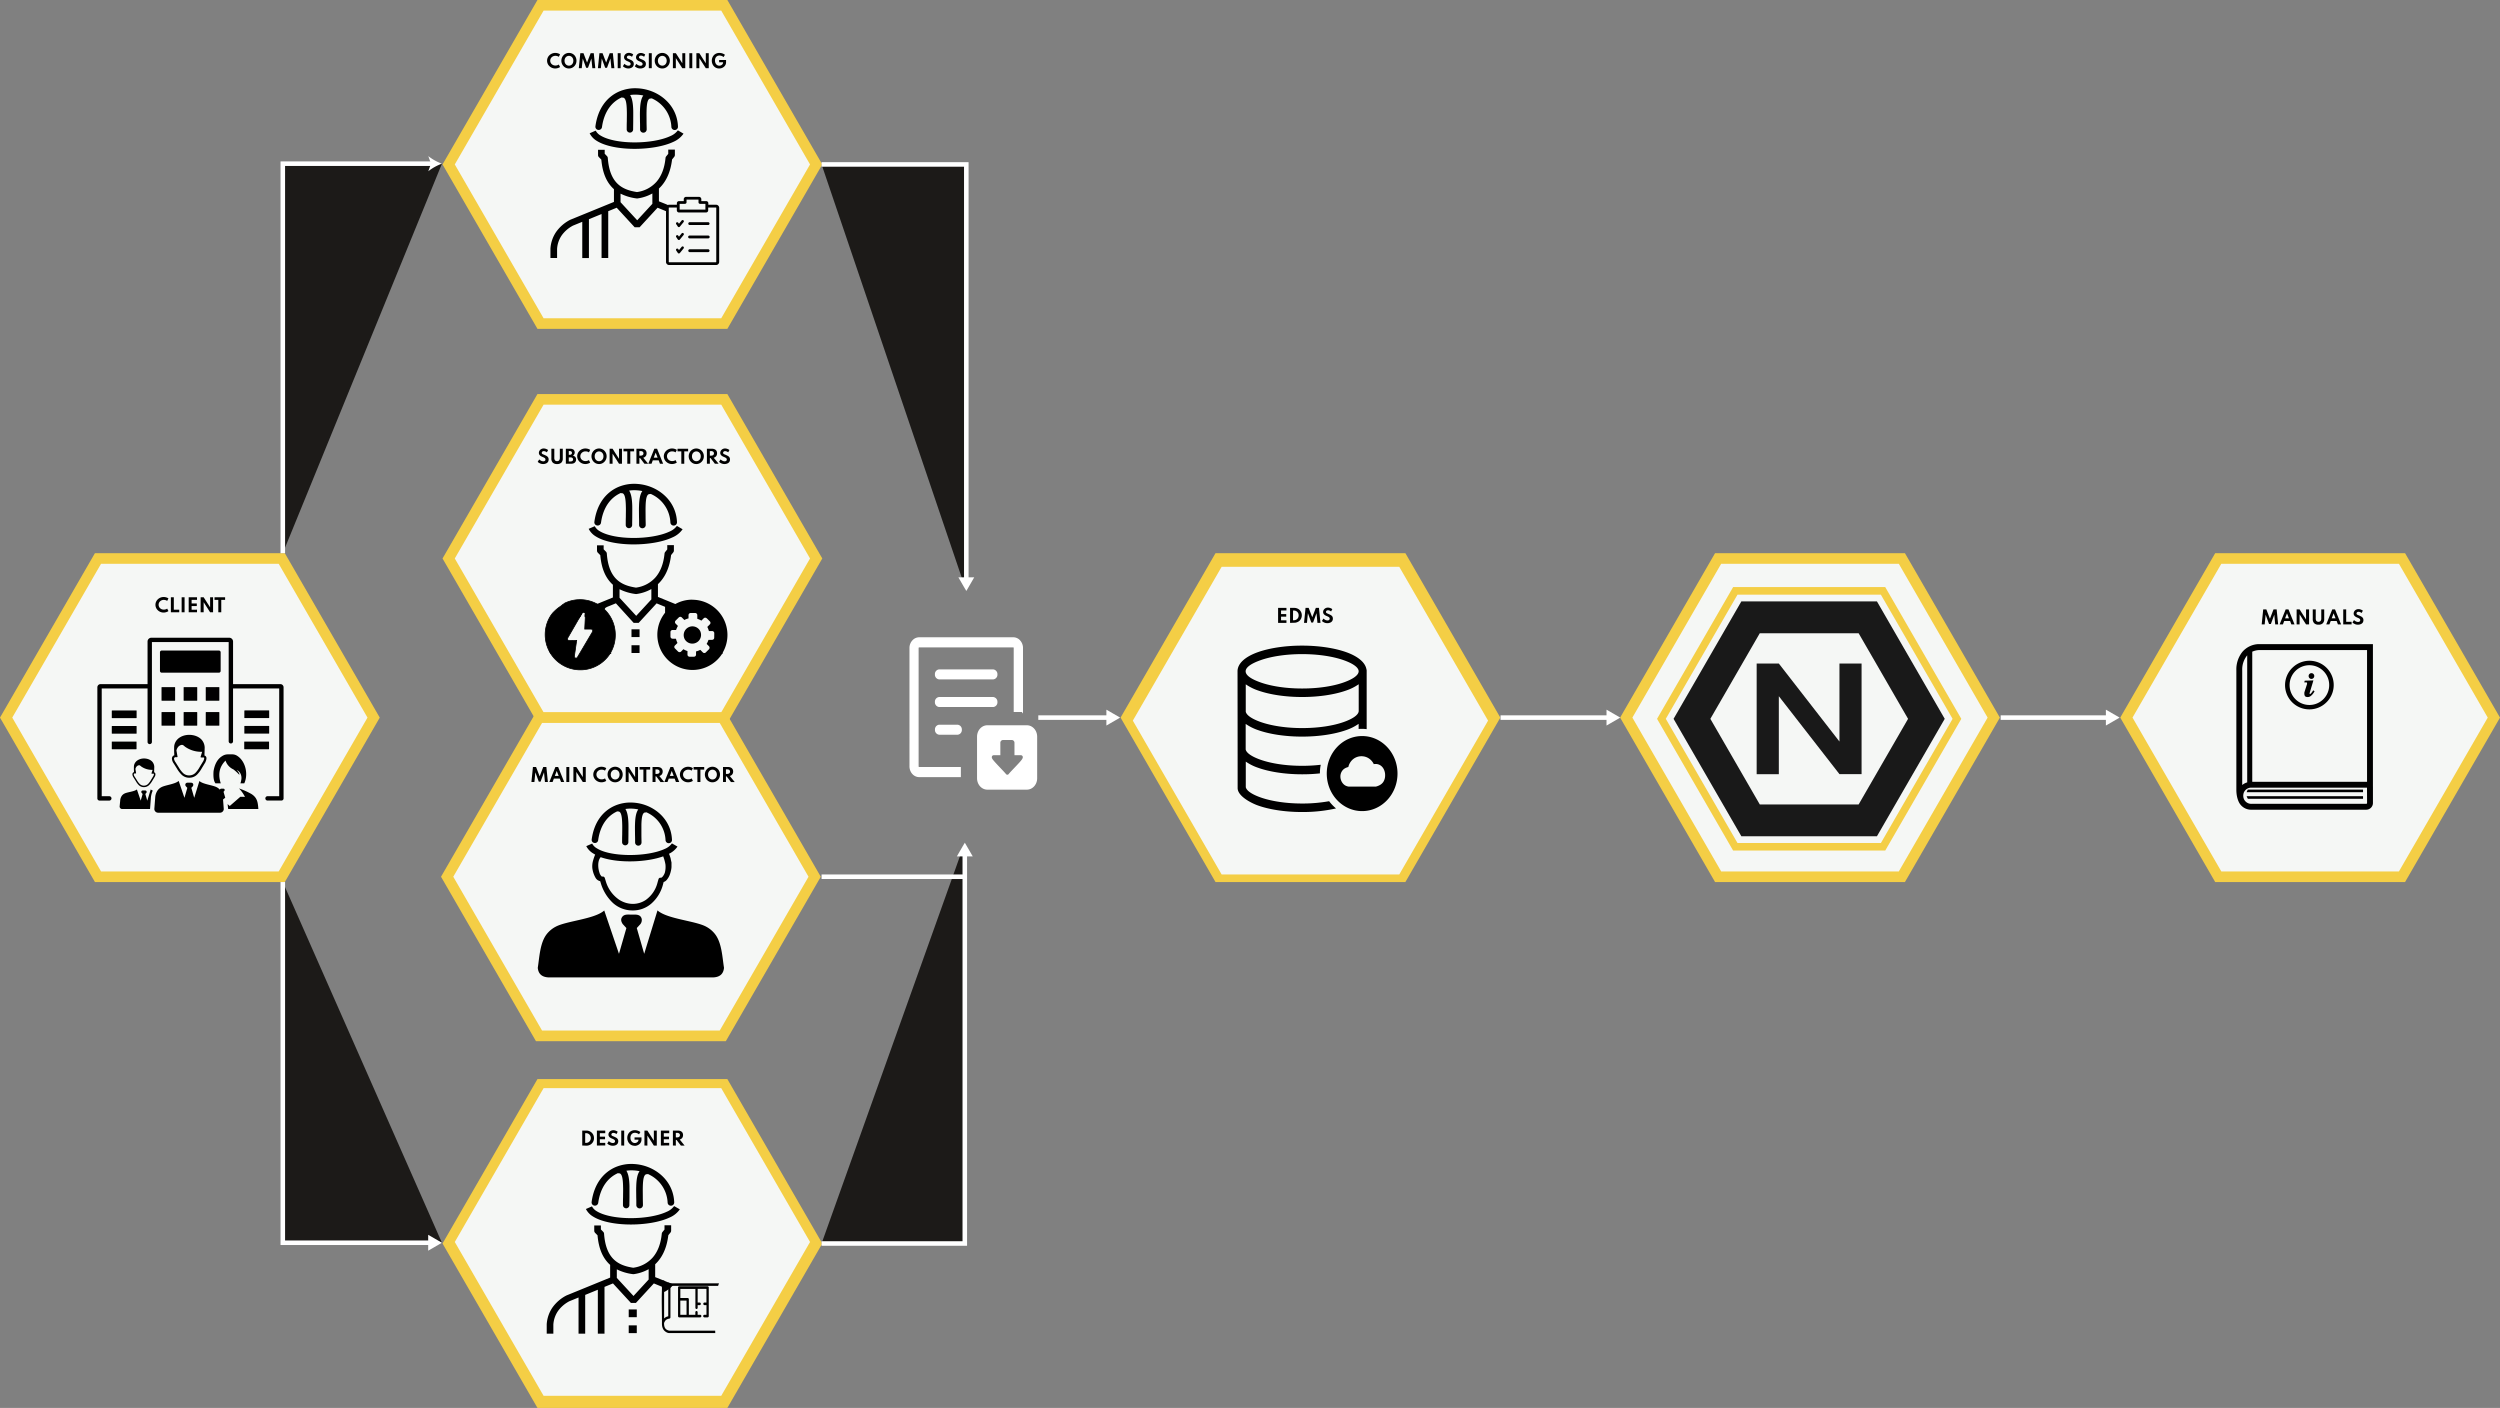 <svg xmlns="http://www.w3.org/2000/svg" viewBox="0 0 1649.58 929"><rect x="0" y="0" width="1649.58" height="929" fill="#808080" stroke="none"/><defs><style>.cls-1{fill:#f4ce45;}.cls-2{fill:#f5f7f5;stroke:#f5f7f5;stroke-width:6px;}.cls-11,.cls-2,.cls-3,.cls-5,.cls-8{stroke-miterlimit:10;}.cls-3{stroke:#000;stroke-width:0.5px;}.cls-10,.cls-4,.cls-5{fill-rule:evenodd;}.cls-5,.cls-9{fill:#fff;}.cls-11,.cls-5,.cls-8{stroke:#fff;}.cls-6{fill:#191919;}.cls-10,.cls-7{fill:#1c1a18;}.cls-8{fill:none;}.cls-11,.cls-8{stroke-width:3px;}</style></defs><g id="Layer_2" data-name="Layer 2"><g id="Layer_1-2" data-name="Layer 1"><polygon class="cls-1" points="354.64 477 292 368.5 354.64 260 479.93 260 542.57 368.5 479.93 477 354.64 477"/><polygon class="cls-2" points="474.16 270 360.41 270 303.55 368.5 360.41 467 474.16 467 531.02 368.5 474.16 270"/><polygon class="cls-1" points="353.64 687 291 578.5 353.64 470 478.93 470 541.57 578.5 478.93 687 353.64 687"/><polygon class="cls-2" points="473.16 480 359.41 480 302.55 578.5 359.41 677 473.16 677 530.02 578.5 473.16 480"/><polygon class="cls-1" points="354.64 929 292 820.5 354.64 712 479.93 712 542.57 820.5 479.93 929 354.64 929"/><polygon class="cls-2" points="474.16 721 360.41 721 303.55 819.5 360.41 918 474.16 918 531.02 819.5 474.16 721"/><polygon class="cls-1" points="354.64 217 292 108.5 354.64 0 479.93 0 542.57 108.5 479.93 217 354.64 217"/><polygon class="cls-2" points="474.16 10 360.41 10 303.55 108.5 360.41 207 474.16 207 531.02 108.5 474.16 10"/><path d="M456.79,395.68a22.9,22.9,0,0,0-11.18,2.88l-11.48-4.69v-8.44a22,22,0,0,0,1.77-1.84c3.76-4.35,6.06-10.24,6.9-17.33l1.4-1.73a2.07,2.07,0,0,0,.46-1.45V359.7h-4.38v2.82l-1.34,1.65a2,2,0,0,0-.46,1.09c-.62,6.5-2.61,11.81-5.92,15.65a20.75,20.75,0,0,1-12.94,6.82c-5.06-.79-9.51-2.24-12.92-5.61s-5.71-8.63-6.3-16.84a2,2,0,0,0-.6-1.31l-1.49-1.51v-2.61h-4.39v3.45a2.07,2.07,0,0,0,.72,1.55l1.45,1.48c.77,8.88,3.48,14.72,7.48,18.72q.4.4.84.78v8.41L375.66,406c-.1.05-.2.09-.3.15a25.79,25.79,0,0,0-9.08,7.94,22,22,0,0,0-3.72,11,.33.33,0,0,0,0,.14v4.89l.07.08c.16.31.33.61.51.91a.47.47,0,0,1,.07.12h3.73v-6a17.75,17.75,0,0,1,3-8.85,21.33,21.33,0,0,1,7.55-6.54l4.89-2,0-.22s.07-.07.09,0,0,0,0,0h0l0,.12h0a.49.49,0,0,1,.09-.31,3,3,0,0,1,.2-.29,0,0,0,0,1,.06,0l0,0h0L383,407a2.64,2.64,0,0,1,.2-.37,0,0,0,0,1,0-.06l.08-.1s-.09,0-.06-.07.11-.17.17-.26a.55.55,0,0,1,.13-.17h.05a1.13,1.13,0,0,0,.21-.35h0s0,0,0,0,0,0,.05,0,0,0,0-.05l0,0h0l0,0a.08.08,0,0,1,0,0l0,0,0,0s0-.07.05-.1,0,0,0,0l0,0h0s0,0,0,0h0v0h0v0h0v0a.5.5,0,0,1,.09-.24l.09-.12h0a0,0,0,0,1,0-.05s0-.07,0-.1,0,0,.05,0c-.07-.19.48-.57.63-.58l0,0,.09,0a.56.56,0,0,1,.44,0s0,0,0,0a.89.89,0,0,1,.49.16.06.06,0,0,1,0,.07l0,0h0s.08,0,.07,0l0,.07s.06.05,0,.08l-.06.05h0a0,0,0,0,1,0,0s0,0,0,0v.06a0,0,0,0,1,.07,0v0a0,0,0,0,1,0,.06,1.17,1.17,0,0,1-.09.32h0v0s0,0,0,0a1,1,0,0,1-.05.24s.07,0,.06,0a1.25,1.25,0,0,1-.12.43,1.73,1.73,0,0,1,0,.32h0a0,0,0,0,1,.09,0h0a.32.32,0,0,0,0,.09s0,.1,0,.14,0,.17,0,.25,0,.19,0,.29.15,0,.15.11a.3.3,0,0,1-.12.21A6.58,6.58,0,0,1,388,407v-1.38l8.34-3.41v1.14a6.41,6.41,0,0,1,2.76-1.4s0,0,0,0a.22.22,0,0,1,0-.13.86.86,0,0,1,.15-.44,3.41,3.41,0,0,1,.38-.38,2,2,0,0,1,.49-.29,6.73,6.73,0,0,1,1.05-.5h0l5.21-2.13L418.12,411h3.29l11.84-12.88,5.59,2.29v3.88c-.46.58-.89,1.18-1.29,1.79a23.22,23.22,0,1,0,39,25.21h.38v-.79a23.23,23.23,0,0,0-20.15-34.77Zm-27-.18-10,10.86-11-11.93v-5.61h.07a32.86,32.86,0,0,0,10.48,3.12,2.24,2.24,0,0,0,.73,0,27.48,27.48,0,0,0,9.72-3.27Zm41.47,25.28a1.35,1.35,0,0,1-.41,1,1.45,1.45,0,0,1-1,.41h-2.36c-.16.47-.34.92-.54,1.38a10.78,10.78,0,0,1-.69,1.3l1.55,1.52a1.5,1.5,0,0,1,0,2l-2.07,2.07a1.31,1.31,0,0,1-1,.42,1.29,1.29,0,0,1-1-.42l-1.66-1.67c-.47.22-.92.43-1.39.61a11.62,11.62,0,0,1-1.42.43v2.11a1.38,1.38,0,0,1-1.38,1.38H455a1.38,1.38,0,0,1-1.38-1.38v-2.35a11.6,11.6,0,0,1-1.38-.54,8.09,8.09,0,0,1-1.3-.69l-1.52,1.56a1.48,1.48,0,0,1-2,0l-2.07-2.07a1.38,1.38,0,0,1-.42-1,1.29,1.29,0,0,1,.42-.94l1.67-1.67a12.69,12.69,0,0,1-1-2.8H443.8a1.31,1.31,0,0,1-1-.42,1.41,1.41,0,0,1-.41-1v-2.95a1.38,1.38,0,0,1,1.38-1.38h2.33q.24-.7.54-1.38a10,10,0,0,1,.69-1.29l-1.53-1.53,0,0a1.4,1.4,0,0,1,0-2l2.08-2.07a1.38,1.38,0,0,1,1-.42,1.31,1.31,0,0,1,1,.42l1.69,1.67a9.27,9.27,0,0,1,1.32-.61,10.14,10.14,0,0,1,1.42-.44v-2.16a1.42,1.42,0,0,1,1.4-1.4h3a1.4,1.4,0,0,1,1.39,1.39v2.42c.46.16.93.34,1.38.54a10.65,10.65,0,0,1,1.29.69L464.3,408l.05-.05a1.38,1.38,0,0,1,1.95.05l0-.09,2.07,2.07a1.38,1.38,0,0,1,.42,1,1.31,1.31,0,0,1-.42,1l-1.67,1.69a12.32,12.32,0,0,1,.61,1.33,13,13,0,0,1,.44,1.38h2.16a1.42,1.42,0,0,1,1.39,1.4Z"/><path d="M393.22,354c5.6,3.5,15.11,5.2,24.66,5.22s19.36-1.57,25.79-4.62a15.63,15.63,0,0,0,6.73-5.38L446.64,347a11.55,11.55,0,0,1-4.91,3.77c-5.84,2.76-15,4.22-23.84,4.19s-17.41-1.54-22.28-4.54a8.2,8.2,0,0,1-3.18-3.22l-4,1.74A12.31,12.31,0,0,0,393.22,354Z"/><path d="M394.11,346.74a2.18,2.18,0,0,0,2.45-1.82c1.43-10.47,6.6-16.75,13-19.61a1.94,1.94,0,0,0,.72.11c2-.05,2.56,3.58,2.67,8.49.1,2.17,0,4.66,0,7.17-.07,2-.07,4-.07,5.31a2.12,2.12,0,0,0,4.24,0c0-2.16.06-3.71.06-5.24,0-2.56.05-5.06,0-7.35-.11-4.23-.61-7.84-2.06-10.09a23.26,23.26,0,0,1,4.86-.21,25,25,0,0,1,3.86.52c-1.58,2.17-2.09,5.85-2.2,10.17-.09,2.22,0,4.62,0,7.09.06,1.48.06,3,.06,5.11a2.18,2.18,0,0,0,4.36,0c0-1.3-.08-3.26-.08-5.18,0-2.41-.06-4.77,0-6.91.12-4.79.63-8.29,2.63-8.29a2.09,2.09,0,0,0,.78-.12l.87.43a21.58,21.58,0,0,1,12.09,18.47,2.15,2.15,0,0,0,2.28,2h0a2.14,2.14,0,0,0,2.07-2.19c-.39-10.22-6.47-17.89-14.39-22a30.16,30.16,0,0,0-12.11-3.31,26.93,26.93,0,0,0-12.38,2.11c-7.74,3.43-14,10.8-15.64,23v0A2.11,2.11,0,0,0,394.11,346.74Z"/><rect x="416.68" y="425.75" width="5.32" height="5.12"/><path d="M462.19,416.85l0-.06a5.76,5.76,0,0,0-10.6,4.52v.06a5.72,5.72,0,0,0,3,2.87,5.87,5.87,0,0,0,2.23.44,5.74,5.74,0,0,0,5.75-5.76,5.93,5.93,0,0,0-.35-2Z"/><rect x="416.68" y="415.24" width="5.32" height="5.12"/><path class="cls-3" d="M406,418.9a23.21,23.21,0,0,0-23.22-23.22A23,23,0,0,0,372.61,398a8.65,8.65,0,0,1-1.36.94,14.8,14.8,0,0,1-2,1.55,26.3,26.3,0,0,0-2.52,2l-.57.53c-.56.53-1.1,1.09-1.62,1.65-.33.45-.66.89-1,1.35a23.22,23.22,0,1,0,39,25.21H403v-.79A23.09,23.09,0,0,0,406,418.9Zm-15-2.1L381,433.72a1.09,1.09,0,0,1-2-.78l1.5-10.39-5,.09a1.08,1.08,0,0,1-1.08-1.08,1.12,1.12,0,0,1,.15-.56l9.75-16.92a1.09,1.09,0,0,1,2,.71l-.5,10.31H390a1.08,1.08,0,0,1,1.1,1.08A1.06,1.06,0,0,1,391,416.8Z"/><path d="M464.73,867.53a.87.87,0,0,0,0,1.72h2.17a.82.82,0,0,0,.76-.86V849.56a.82.82,0,0,0-.76-.85H448.15a.82.82,0,0,0-.75.86v18.82a.82.82,0,0,0,.75.86h13.9a.87.87,0,0,0,0-1.72h-1.73v-1.68a.81.81,0,0,0-.81-.81.84.84,0,0,0-.7.92v1.57h-4.29v-10.2a.82.82,0,0,0-.75-.87h-4.86v-6h9.93v12.45a.81.81,0,0,0,.7.81.8.8,0,0,0,.8-.81v-1.74h1.37a.8.8,0,0,0,.7-.8.84.84,0,0,0-.7-.93h-1.37v-9h5.8v9h-1.36a.82.82,0,0,0-.71.81.85.85,0,0,0,.71.92h1.37v6.38ZM453,858.2v9.33h-4.11V858.2Z"/><path d="M444.26,846.8a4.75,4.75,0,0,1-.54,0,4.8,4.8,0,0,1-.55,0h-.8v-.14l-.44-.13a4.68,4.68,0,0,1-1-.38v22.37a8.06,8.06,0,0,0-1.06.32,5.18,5.18,0,0,0-1.1.62,4.72,4.72,0,0,0-.48.41l-.08.07V851.07a4.69,4.69,0,0,0,0-.75,11.81,11.81,0,0,1,.65-5l-.2-.08c-.14,0-.27-.1-.41-.15a4.77,4.77,0,0,1-.89-.38.2.2,0,0,0,0,.08,16,16,0,0,0-.58,5.52c-.3,7.14,0,15.21,0,22.45a10.56,10.56,0,0,0,.16,2.45,6.26,6.26,0,0,0,.77,2,5.35,5.35,0,0,0,1.76,1.69,4.27,4.27,0,0,0,2.12.72H472a2.74,2.74,0,0,1-.08-.5V878H441.58a4.65,4.65,0,0,1-1.67-.63,3.22,3.22,0,0,1-1.06-1.05,4.25,4.25,0,0,1-.54-1.48,9,9,0,0,1-.13-1.87,5.93,5.93,0,0,1,.63-1.29,3,3,0,0,1,.76-.83,3.21,3.21,0,0,1,1-.51,8.29,8.29,0,0,1,1.19-.3h0a.7.7,0,0,0,.44-.28.93.93,0,0,0,.17-.49V848.46h31.41l.24-.5v-.05l0-.1.05-.1.08-.21.05-.1,0-.1.22-.5Z"/><path class="cls-4" d="M398.68,600.72l9.74,28.64,4.89-17-2.4-2.62c-1.08-1.58-1.32-3-.71-4.15,1.3-2.58,4-2.1,6.5-2.1s5.88-.49,6.71,2.8a4.35,4.35,0,0,1-.84,3.45l-2.4,2.62,4.89,17,8.78-28.64c6.36,5.72,25.19,6.87,32.2,10.78a18.2,18.2,0,0,1,5.87,5c4.36,5.76,4.69,15,5.81,22.11-.36,3.79-2.5,6-6.73,6.29H361.57c-4.23-.32-6.37-2.5-6.73-6.29,1.12-7.17,1.45-16.37,5.81-22.11a18.21,18.21,0,0,1,5.83-4.93c7-3.91,25.84-5.06,32.2-10.78ZM408,535.45a2.12,2.12,0,0,1-.7-.1c-6.22,2.79-11.25,8.9-12.62,19.1a2.12,2.12,0,0,1-2.38,1.77A2.06,2.06,0,0,1,390.4,554v0c1.59-11.86,7.68-19,15.21-22.33a26,26,0,0,1,12-2.09,29,29,0,0,1,11.79,3.2c7.71,4,13.58,11.46,14,21.39a2.13,2.13,0,1,1-4.26.16,21,21,0,0,0-11.76-17.94c-.28-.14-.55-.28-.84-.41a2.16,2.16,0,0,1-.76.11c-1.94,0-2.44,3.42-2.56,8.06v6.73c0,1.87.08,3.77.08,5a2.12,2.12,0,1,1-4.24,0c0-2.07,0-3.53-.06-5,0-2.4-.09-4.74,0-6.89.11-4.21.61-7.76,2.15-9.9a23.83,23.83,0,0,0-8.49-.3c1.41,2.19,1.89,5.69,2,9.82.06,2.22,0,4.65,0,7.14,0,1.49-.05,3-.05,5.1a2.06,2.06,0,0,1-2.2,1.92,2.08,2.08,0,0,1-1.93-1.92c0-1.31,0-3.25.07-5.16,0-2.45.09-4.83,0-7C410.44,538.94,409.92,535.45,408,535.45Zm33.42,27.85q.24.59.45,1.17h0c.22.6.42,1.22.61,1.84v.06c.24,1.21.38,1.82.47,2.19h0a3.53,3.53,0,0,1,.13.63v2.94h0a15.11,15.11,0,0,1-.35,2.32,21.69,21.69,0,0,1-.67,2.39h0a11.33,11.33,0,0,1-2,3.59,4.35,4.35,0,0,1-2.17,1.55l-.45,1.7a25,25,0,0,1-7.75,12.6h0a18.46,18.46,0,0,1-12.53,4.46,19.22,19.22,0,0,1-12.66-4.88,29.29,29.29,0,0,1-8.14-13.36c-.09-.34-.23-.73-.34-1.08a4.61,4.61,0,0,1-3.2-2.48,16.77,16.77,0,0,1-2-6.32,13.85,13.85,0,0,1,.5-4.75,33.19,33.19,0,0,1,1.39-4c-.43-.22-.83-.45-1.22-.7a12,12,0,0,1-4.65-4.86l3.88-1.69h0a7.91,7.91,0,0,0,3.1,3.13c4.73,3,13.06,4.38,21.67,4.41s17.4-1.36,23.1-4a11.12,11.12,0,0,0,4.77-3.66l3.66,2.1a14.12,14.12,0,0,1-5.6,4.76Zm-45,2.24c-1.39,1.39-1.81,3.88-1.65,6.31a15.47,15.47,0,0,0,.82,4.1,5.25,5.25,0,0,0,1.4,2.34h0a.54.54,0,0,0,.42.12,1.25,1.25,0,0,1,1,.12,1.33,1.33,0,0,1,.63.75c.24.67.45,1.44.66,2.13a22.32,22.32,0,0,0,8.66,12.14,16.74,16.74,0,0,0,9,2.86,15.28,15.28,0,0,0,8.82-2.65,19.88,19.88,0,0,0,7.57-11c.17-.65.34-1.24.53-1.9l.22-.75a1.44,1.44,0,0,1,.53-.75h0a1.21,1.21,0,0,1,.92-.2c.36.06.8-.21,1.24-.7a8.43,8.43,0,0,0,1.49-2.62,15.29,15.29,0,0,0,.4-5.47,25.9,25.9,0,0,0-1.41-5.1.53.53,0,0,1,0-.25v0c-11,4-29.57,4.68-41.22.61Z"/><path d="M392.28,795.51a2.18,2.18,0,0,0,2.45-1.82c1.43-10.47,6.6-16.75,13-19.61a2,2,0,0,0,.72.11c2-.05,2.56,3.58,2.67,8.49.1,2.17,0,4.66,0,7.17-.07,2-.07,4-.07,5.31a2.12,2.12,0,0,0,4.24,0c0-2.16.06-3.71.06-5.24,0-2.56,0-5.06,0-7.35-.11-4.23-.61-7.84-2.06-10.09a23.26,23.26,0,0,1,4.86-.21,23.88,23.88,0,0,1,3.86.52c-1.58,2.17-2.09,5.85-2.2,10.17-.09,2.22,0,4.62,0,7.09.06,1.48.06,3,.06,5.11a2.18,2.18,0,1,0,4.36,0c0-1.3-.08-3.26-.08-5.18,0-2.41-.06-4.77,0-6.91.12-4.79.63-8.29,2.63-8.29a2.54,2.54,0,0,0,.78-.12l.87.43a21.58,21.58,0,0,1,12.09,18.47,2.15,2.15,0,0,0,2.28,2h0a2.14,2.14,0,0,0,2.07-2.19c-.39-10.22-6.47-17.89-14.39-22a30.16,30.16,0,0,0-12.11-3.31A26.82,26.82,0,0,0,406,770.17c-7.74,3.43-14,10.8-15.64,23v0A2.13,2.13,0,0,0,392.28,795.51Z"/><rect x="414.85" y="864.01" width="5.32" height="5.12"/><path d="M441.73,846.49a4.31,4.31,0,0,1-.76-.31l-2.09-.85-.17-.07-.52-.19a5,5,0,0,1-.88-.39l-5-2V834.2a21.91,21.91,0,0,0,1.77-1.84c3.76-4.35,6.06-10.24,6.9-17.33l1.4-1.73a2.07,2.07,0,0,0,.46-1.45v-3.38h-4.38v2.82l-1.34,1.65a2,2,0,0,0-.46,1.09c-.62,6.5-2.61,11.81-5.92,15.65a20.75,20.75,0,0,1-12.94,6.82c-5.06-.79-9.51-2.24-12.92-5.61s-5.71-8.63-6.3-16.84a2,2,0,0,0-.6-1.31l-1.49-1.51v-2.61h-4.39v3.45a2.07,2.07,0,0,0,.72,1.55l1.45,1.48c.77,8.88,3.48,14.72,7.48,18.72q.4.4.84.78V843l-28.75,11.75-.3.15a25.79,25.79,0,0,0-9.08,7.94,22,22,0,0,0-3.72,11V880h4.38v-6a17.84,17.84,0,0,1,3-8.85,21.33,21.33,0,0,1,7.55-6.54l6.07-2.48V880h4.39V854.42l8.34-3.41v29h4.4V849.13l5.59-2.29,11.84,12.88h3.29l11.84-12.88,5.59,2.29V853a1.43,1.43,0,0,0-.14.2,7.57,7.57,0,0,1,1.1-.65l.92-.38s0,0,.2-.11c.34-.2.67-.4,1-.61.52-.35,1.42-1,1.72-1.19.7-.57,1.7-1.63,2.57-2.51a4.4,4.4,0,0,1-.8-.52ZM428,844.27l-10,10.86L407,843.2v-5.61h.07a32.86,32.86,0,0,0,10.48,3.12,2.24,2.24,0,0,0,.73,0,27.88,27.88,0,0,0,9.72-3.27Z"/><rect x="414.85" y="874.52" width="5.32" height="5.12"/><path d="M391.39,802.75c5.6,3.5,15.11,5.2,24.66,5.22s19.36-1.57,25.79-4.62a15.63,15.63,0,0,0,6.73-5.38l-3.76-2.16a11.55,11.55,0,0,1-4.91,3.77c-5.84,2.76-15,4.22-23.84,4.19s-17.41-1.54-22.28-4.54A8.27,8.27,0,0,1,390.6,796l-4,1.74A12.31,12.31,0,0,0,391.39,802.75Z"/><path d="M453,131.7v1.84a.93.93,0,0,1-.84.91.86.86,0,0,1-.32.05h-3.39v3.8h17v-3.78h-3.39a1.26,1.26,0,0,1-.33-.05.94.94,0,0,1-.83-.93V131.7Zm-6.81,16.21a.82.82,0,0,1,1.36-.92h0l.45.67,1.78-2.17a.81.81,0,0,1,1.15-.11.82.82,0,0,1,.12,1.16l-2.45,3a1.12,1.12,0,0,1-.2.18.81.81,0,0,1-1.14-.22h0Zm0,8.53a.82.82,0,0,1,.22-1.15.81.81,0,0,1,1.14.22h0l.45.67,1.78-2.18a.81.81,0,0,1,1.15-.11.83.83,0,0,1,.12,1.16l-2.45,3a.72.72,0,0,1-.2.19.83.83,0,0,1-1.14-.22h0Zm0,8.86a.82.82,0,1,1,1.36-.92l.45.67,1.78-2.17a.82.82,0,0,1,1.16-.11.82.82,0,0,1,.11,1.16h0l-2.45,3a1.12,1.12,0,0,1-.2.18.82.82,0,0,1-1.14-.22h0ZM448,140.19a1.45,1.45,0,0,1-1-.41l-.08-.1a1.49,1.49,0,0,1-.33-.88v-1.87h-5.1a.21.21,0,0,0-.15.07.26.26,0,0,0-.07.15v35.67a.16.16,0,0,0,.07.14.21.21,0,0,0,.15.07h30.91a.21.21,0,0,0,.15-.07.15.15,0,0,0,.06-.14V137.15a.25.25,0,0,0-.06-.15.21.21,0,0,0-.15-.07h-5.11v1.87a1.43,1.43,0,0,1-.33.88s0,.07-.08.1a1.43,1.43,0,0,1-1,.41Zm-6.49,34.68a2.06,2.06,0,0,1-2.05-2.05V137.15a2.06,2.06,0,0,1,2.05-2.06h5.11v-1a1.38,1.38,0,0,1,1.38-1.38h3.16v-1.28a1.52,1.52,0,0,1,.46-1.08,1.54,1.54,0,0,1,1.07-.46h8.54a1.57,1.57,0,0,1,1.53,1.56v1.26H466a1.38,1.38,0,0,1,1.38,1.38h0v1h5.11a2.05,2.05,0,0,1,2.05,2.06v35.67a2.05,2.05,0,0,1-2.05,2.05Zm25.82-8.52a.94.94,0,0,0,0-1.87H455a.94.94,0,0,0,0,1.87Zm0-17.87a.94.94,0,0,0,0-1.87H455a.94.94,0,0,0,0,1.87Zm0,8.81a.93.93,0,0,0,0-1.86H455a.93.93,0,0,0,0,1.86Z"/><path d="M394.75,85.73a2.19,2.19,0,0,0,2.45-1.82c1.43-10.47,6.6-16.75,13-19.61a1.94,1.94,0,0,0,.72.11c2,0,2.56,3.58,2.67,8.49.1,2.17,0,4.66,0,7.17-.07,2-.07,4-.07,5.31a2.12,2.12,0,0,0,4.24,0c0-2.16.06-3.71.06-5.24,0-2.56.05-5.06,0-7.35-.11-4.23-.61-7.84-2.06-10.09a23.2,23.2,0,0,1,4.86-.21,25.38,25.38,0,0,1,3.86.52c-1.58,2.17-2.09,5.85-2.2,10.17-.09,2.22,0,4.62,0,7.09.06,1.48.06,3,.06,5.11a2.18,2.18,0,0,0,4.36,0c0-1.3-.08-3.26-.08-5.18,0-2.41-.06-4.77,0-6.91.12-4.79.63-8.29,2.63-8.29a2.12,2.12,0,0,0,.78-.12l.87.43A21.58,21.58,0,0,1,443,83.78a2.15,2.15,0,0,0,2.28,2h0a2.13,2.13,0,0,0,2.07-2.19C447,73.37,440.9,65.7,433,61.59a30.16,30.16,0,0,0-12.11-3.31,26.93,26.93,0,0,0-12.38,2.11c-7.74,3.43-14,10.8-15.64,23v0A2.13,2.13,0,0,0,394.75,85.73Z"/><path d="M439.33,143.43a8.38,8.38,0,0,1,.91-.54,4.57,4.57,0,0,1-.65-2.11,5.54,5.54,0,0,1,.81-4,6.32,6.32,0,0,1,.35-1c.06-.15.12-.3.19-.45l-.28-.1a3.9,3.9,0,0,1-.88-.38l-5-2v-8.44a23.69,23.69,0,0,0,1.77-1.84c3.76-4.35,6.06-10.24,6.9-17.33l1.4-1.73a2.12,2.12,0,0,0,.46-1.45V98.69h-4.38v2.82l-1.34,1.65a2,2,0,0,0-.46,1.09c-.62,6.5-2.61,11.81-5.92,15.65a20.8,20.8,0,0,1-12.94,6.82c-5.06-.79-9.51-2.24-12.92-5.61s-5.71-8.63-6.3-16.84a2,2,0,0,0-.6-1.31L399,101.45V98.84h-4.39v3.45a2,2,0,0,0,.72,1.55l1.45,1.48c.77,8.88,3.48,14.72,7.48,18.72q.41.4.84.78v8.41L376.3,145l-.3.15a25.7,25.7,0,0,0-9.08,7.94,21.93,21.93,0,0,0-3.72,11,.33.33,0,0,0,0,.14v6h4.38v-6a17.75,17.75,0,0,1,3-8.85,21.24,21.24,0,0,1,7.55-6.54l6.07-2.48v23.92h4.39V144.64l8.34-3.41v29h4.4V139.35l5.59-2.29,11.84,12.88h3.29l11.84-12.88,5.59,2.29v3.88A1.49,1.49,0,0,0,439.33,143.43Zm-8.88-8.94-10,10.86-11-11.93v-5.61h.07A32.79,32.79,0,0,0,420,130.92a2.24,2.24,0,0,0,.73,0,27.55,27.55,0,0,0,9.72-3.27Z"/><path d="M393.86,93c5.6,3.5,15.11,5.2,24.66,5.22s19.36-1.57,25.79-4.62A15.69,15.69,0,0,0,451,88.19L447.28,86a11.68,11.68,0,0,1-4.91,3.77c-5.84,2.76-15,4.22-23.84,4.19s-17.41-1.54-22.28-4.54a8.14,8.14,0,0,1-3.18-3.22l-4,1.74A12.31,12.31,0,0,0,393.86,93Z"/><polygon class="cls-1" points="62.64 582 0 473.5 62.64 365 187.93 365 250.57 473.5 187.93 582 62.64 582"/><polygon class="cls-2" points="182.16 375 68.41 375 11.55 473.5 68.41 572 182.16 572 239.02 473.5 182.16 375"/><path d="M100.24,489.56a1.44,1.44,0,0,1-2.88,0V454.29H67.12v71.08h5a1.44,1.44,0,1,1,0,2.88H65.68a1.44,1.44,0,0,1-1.44-1.44V453.52a2.15,2.15,0,0,1,.62-1.5,2.12,2.12,0,0,1,1.5-.62h31V423.31a2.49,2.49,0,0,1,.74-1.78h0a2.52,2.52,0,0,1,1.79-.74h51.35a2.52,2.52,0,0,1,1.79.74l.11.12a2.55,2.55,0,0,1,.64,1.67V451.4H185a2.11,2.11,0,0,1,1.49.62h0a2.11,2.11,0,0,1,.62,1.49v73.29a1.44,1.44,0,0,1-1.44,1.44h-9.14a1.44,1.44,0,1,1,0-2.88h7.7V454.29H153.77v34.85a1.44,1.44,0,1,1-2.88,0V423.66H100.24v65.9Zm61.15-.24h15.9c.13,0,.24.08.24.17v4.7c0,.1-.11.18-.24.18h-15.9c-.13,0-.24-.08-.24-.18v-4.7c0-.09.11-.17.24-.17Zm-87.44,0h15.9c.13,0,.24.08.24.17v4.7c0,.1-.11.18-.24.18H74c-.13,0-.24-.08-.24-.18v-4.7c0-.09.11-.17.24-.17Zm32.75-60.07h37.74a1.16,1.16,0,0,1,1.15,1.15v12.31a1.16,1.16,0,0,1-1.15,1.15H106.7a1.16,1.16,0,0,1-1.15-1.15V430.4a1.14,1.14,0,0,1,1.15-1.15Zm54.94,96.55a23.53,23.53,0,0,0-3.94-5.58,50,50,0,0,1,8.12,3.64c4,2.52,4.32,5.57,4.65,9.95H150.54v-.1l-.37-3.13,1.43,1.24,7-6.09,3,.07Zm-71.32-4.94,2.53,7.44,1.27-4.42-.62-.68a1.05,1.05,0,0,1-.19-1.08c.34-.67,1-.54,1.69-.54s1.53-.13,1.74.73a1.15,1.15,0,0,1-.22.9l-.62.68,1.27,4.42,2.29-7.44a4.59,4.59,0,0,0,1.34.77,11.66,11.66,0,0,0-.51,1.25,15.18,15.18,0,0,0-.75,3.77h0a.34.34,0,0,1,0,.1L99,533.82H80.68a1.67,1.67,0,0,1-1.75-1.63l.38-3.9A6.22,6.22,0,0,1,80.44,525,4.84,4.84,0,0,1,82,523.69c1.82-1.05,6.72-1.34,8.37-2.83Zm-1.24-10.55a1.33,1.33,0,0,0-.57.16.47.47,0,0,0-.17.2.86.86,0,0,0-.06.34,3.23,3.23,0,0,0,.66,1.59h0l1.41,2.25a12.16,12.16,0,0,0,1.88,2.48,3.85,3.85,0,0,0,2.65,1.07,3.93,3.93,0,0,0,2.81-1.11,12.5,12.5,0,0,0,1.94-2.65l1.59-2.62c.32-.73.42-1.17.32-1.38s-.33-.16-.76-.13a1.26,1.26,0,0,1-.87-.15l.79-2.38a12.4,12.4,0,0,1-7.26-2.05c-.77-.49-1-1.06-1.78-1a2.61,2.61,0,0,0-1.47.8,3.66,3.66,0,0,0-.84,1.66l.47,2.86a.8.8,0,0,1-.75.06Zm12.61-.71a1.19,1.19,0,0,1,.75.6,2.76,2.76,0,0,1-.3,2.23h0l0,.06-1.61,2.65A13.15,13.15,0,0,1,98.39,518a4.86,4.86,0,0,1-3.48,1.38,4.71,4.71,0,0,1-3.31-1.33,12.46,12.46,0,0,1-2-2.68l-1.41-2.25a4.22,4.22,0,0,1-.82-2.1,1.65,1.65,0,0,1,.15-.78,1.43,1.43,0,0,1,.52-.6,1.42,1.42,0,0,1,.39-.19,34.5,34.5,0,0,1-.06-3.95,5.94,5.94,0,0,1,.17-.92,5.39,5.39,0,0,1,2.39-3,7,7,0,0,1,1.29-.63c2.72-1,6.32-.45,8.25,1.64A5.44,5.44,0,0,1,101.8,506l-.11,3.58Zm14.23-10a1.85,1.85,0,0,0-.74.23.69.69,0,0,0-.25.29,1.28,1.28,0,0,0-.09.5,5,5,0,0,0,1,2.37v0h0l2.11,3.36a17.85,17.85,0,0,0,2.81,3.7,5.63,5.63,0,0,0,4,1.59,5.82,5.82,0,0,0,4.18-1.66,18.3,18.3,0,0,0,2.89-4l2.37-3.9c.48-1.09.62-1.75.47-2.05s-.51-.25-1.21-.18h-.16a2.27,2.27,0,0,1-1-.23l1.07-3.56a18.49,18.49,0,0,1-10.84-3.06c-1.16-.74-1.5-1.58-2.66-1.5a3.92,3.92,0,0,0-2.19,1.19,5.69,5.69,0,0,0-1.26,2.48l.75,4.31a1.46,1.46,0,0,1-1.24.05Zm2,15.73,3.78,11.11,1.9-6.59-.93-1a1.55,1.55,0,0,1-.28-1.61c.5-1,1.55-.81,2.52-.81s2.28-.19,2.6,1.08a1.7,1.7,0,0,1-.33,1.34l-.93,1,1.9,6.59,3.42-11.11c2.47,2.22,8.82,2.67,11.54,4.18a7.3,7.3,0,0,1,2,1.57.52.52,0,0,1,.07-.21c.3-.59.92-.48,1.5-.48s1.36-.11,1.55.65a1.07,1.07,0,0,1-.19.8l-.55.61,1.13,3.92-1.45,1.15.48,6.29a2.5,2.5,0,0,1-2.61,2.44H104.44a2.5,2.5,0,0,1-2.61-2.44l.57-7.41a9.18,9.18,0,0,1,1.69-5,7.12,7.12,0,0,1,2.26-1.91c2.71-1.53,9.06-2,11.53-4.2Zm17-16.8a1.73,1.73,0,0,1,1.12.9c.36.73.22,1.8-.45,3.33h0l0,.09-2.41,4a19.52,19.52,0,0,1-3.15,4.26,7.22,7.22,0,0,1-5.19,2.06,7.05,7.05,0,0,1-5-2,19.07,19.07,0,0,1-3.07-4l-2.11-3.36a6.26,6.26,0,0,1-1.22-3.14,2.56,2.56,0,0,1,.22-1.16,2.18,2.18,0,0,1,.78-.9,2.62,2.62,0,0,1,.58-.29,54.84,54.84,0,0,1-.09-5.89,8.26,8.26,0,0,1,.26-1.37,8,8,0,0,1,3.57-4.54,9.21,9.21,0,0,1,1.92-.93c4-1.47,9.43-.67,12.31,2.45a8.22,8.22,0,0,1,2.07,5.17l-.15,5.34Zm7.33,18.34,1.86,0,1.55,0c-1.8-5.55-1.2-10.65,3.14-15a9.72,9.72,0,0,0,5.2,5.8,27.5,27.5,0,0,1,3.9,3.59c.22-.92-.63-2-1.66-3.18a5,5,0,0,1,2.45,2.4,6.65,6.65,0,0,1,.47,4.31,8.86,8.86,0,0,1-.55,2.07h2.57c2.71-5.8,1-14.41-4.55-18.06-1.7-1.12-2.92-1.08-4.92-1.08-2.28,0-3.45.07-5.41,1.37-2.88,1.91-4.66,5.21-5.4,9.79-.15,2.29-.25,6.24,1.35,8.07Zm19.22-37.86h15.9c.13,0,.24.08.24.18v4.7c0,.1-.11.18-.24.18h-15.9c-.13,0-.24-.08-.24-.18v-4.7c0-.1.11-.18.24-.18Zm0-10.28h15.9c.13,0,.24.08.24.18v4.7c0,.1-.11.18-.24.18h-15.9c-.13,0-.24-.08-.24-.18V469c0-.1.11-.18.24-.18ZM74,479.05h15.9c.13,0,.24.08.24.18v4.7c0,.1-.11.18-.24.18H74c-.13,0-.24-.08-.24-.18v-4.7c0-.1.11-.18.24-.18Zm0-10.28h15.9c.13,0,.24.08.24.18v4.7c0,.1-.11.18-.24.18H74c-.13,0-.24-.08-.24-.18V469c0-.1.11-.18.24-.18Zm62,1.09h8.49a.24.24,0,0,1,.24.24v8.49a.24.24,0,0,1-.24.24h-8.49a.24.24,0,0,1-.24-.24V470.1a.24.24,0,0,1,.24-.24Zm-14.59,0h8.49a.24.24,0,0,1,.24.24v8.49a.24.24,0,0,1-.24.24h-8.49a.24.24,0,0,1-.24-.24V470.1a.24.24,0,0,1,.24-.24Zm-14.59,0h8.49a.24.24,0,0,1,.24.24v8.49a.24.24,0,0,1-.24.24h-8.49a.24.24,0,0,1-.24-.24V470.1a.24.24,0,0,1,.24-.24Zm29.18-16.47h8.49a.24.24,0,0,1,.24.24v8.49a.24.24,0,0,1-.24.24h-8.49a.24.24,0,0,1-.24-.24v-8.49a.24.24,0,0,1,.24-.24Zm-14.59,0h8.49a.24.24,0,0,1,.24.24v8.49a.24.24,0,0,1-.24.24h-8.49a.24.24,0,0,1-.24-.24v-8.49a.24.24,0,0,1,.24-.24Zm-14.59,0h8.49a.24.24,0,0,1,.24.24v8.49a.24.24,0,0,1-.24.24h-8.49a.24.24,0,0,1-.24-.24v-8.49a.24.24,0,0,1,.24-.24Z"/><polygon class="cls-1" points="802.03 582 739.39 473.5 802.03 365 927.32 365 989.96 473.5 927.32 582 802.03 582"/><polygon class="cls-2" points="921.55 377 807.81 377 750.94 475.5 807.81 574 921.55 574 978.41 475.5 921.55 377"/><path class="cls-4" d="M898.78,485.67c12.89,0,23.34,11.09,23.34,24.76s-10.45,24.76-23.34,24.76-23.34-11.08-23.34-24.76,10.45-24.76,23.34-24.76Zm7.75,18.52a7.52,7.52,0,0,1,1.15-.09,5.74,5.74,0,0,1,4.4,2,6.62,6.62,0,0,1,.73,1,8.71,8.71,0,0,1,1.14,4.56,7.88,7.88,0,0,1-1.26,4.38,6.62,6.62,0,0,1-2.08,1.89,10.3,10.3,0,0,1-2.81,1.1l-.19,0H889.94a6.35,6.35,0,0,1-1.75-.48,5.18,5.18,0,0,1-1.45-.92,6.77,6.77,0,0,1-1.06-1.21,7.28,7.28,0,0,1-1.24-4,6.44,6.44,0,0,1,1.32-4,6,6,0,0,1,1-1,7,7,0,0,1,1.6-.9,9.72,9.72,0,0,1,1.32-.43,9.3,9.3,0,0,1,3.1-5.13,8.74,8.74,0,0,1,4.66-1.93,9,9,0,0,1,4.94.91,9.2,9.2,0,0,1,4.11,4.3ZM831.79,450.3c7,2.47,16.64,4,27.4,4s20.45-1.52,27.4-4c6.11-2.16,9.89-4.79,9.89-7.35s-3.78-5.18-9.89-7.34c-7-2.46-16.64-4-27.4-4s-20.44,1.52-27.4,4c-13,4.59-13.32,10,0,14.69ZM822,469.6c.48,2.39,4.15,4.79,9.83,6.81,7,2.46,16.64,4,27.4,4s20.45-1.53,27.4-4c6.11-2.16,9.89-4.79,9.89-7.35h0V451.48a32.56,32.56,0,0,1-8.23,4.13c-7.5,2.65-17.79,4.3-29.08,4.3s-21.58-1.64-29.07-4.3a32.76,32.76,0,0,1-8.15-4.07V469.6Zm49,40.7a108.46,108.46,0,0,1-11.77.61c-11.3,0-21.58-1.64-29.07-4.3a32.09,32.09,0,0,1-8.15-4.07v16.85c.48,2.38,4.14,4.79,9.83,6.8,7,2.46,16.64,4,27.4,4A99.57,99.57,0,0,0,877,528.66a28.57,28.57,0,0,0,4.55,4.77,100.21,100.21,0,0,1-22.39,2.37c-11.3,0-21.58-1.64-29.08-4.3-4-1.4-13.45-6-13.45-11.49V518.2q0-37.61-.07-75.25c0-5.24,5.16-9.7,13.51-12.66,7.49-2.65,17.78-4.29,29.08-4.29s21.58,1.64,29.08,4.3,12.55,6.62,13.38,11.27a2.67,2.67,0,0,1,.16.95v38.6a25.09,25.09,0,0,0-3.14-.2c-.73,0-1.45,0-2.16.1v-3.41a32.89,32.89,0,0,1-8.23,4.13c-7.5,2.65-17.79,4.3-29.08,4.3s-21.58-1.64-29.08-4.3a32.52,32.52,0,0,1-8.14-4.08v16.85c.48,2.38,4.14,4.79,9.83,6.8,7,2.46,16.64,4,27.4,4a106.59,106.59,0,0,0,12.29-.69,29.52,29.52,0,0,0-.54,5.69Z"/><path class="cls-5" d="M651.49,479.05h26.06c3.47,0,6.29,3.15,6.3,7v27.49c0,3.86-2.83,7-6.3,7H651.49c-3.48,0-6.29-3.14-6.3-7V486.06C645.2,482.2,648,479.06,651.49,479.05Zm-31.77,5.24a2.61,2.61,0,0,1-2.3-2.8,2.58,2.58,0,0,1,2.27-2.8h12.15a2.61,2.61,0,0,1,2.31,2.8,2.58,2.58,0,0,1-2.27,2.8H619.72Zm54.76-15h-5.1V427.56a1,1,0,0,0-.24-.66.83.83,0,0,0-.57-.23h-62.1a.8.8,0,0,0-.6.27,1,1,0,0,0-.24.66v78.06a.88.88,0,0,0,.8.94H633.5v5.67h-27c-3.28,0-5.92-3-5.9-6.65V427.56a6.76,6.76,0,0,1,1.74-4.62A5.57,5.57,0,0,1,606.5,421h62.11a5.47,5.47,0,0,1,4.16,1.94,6.88,6.88,0,0,1,1.74,4.62v41.77Zm-54.79-21.5a2.61,2.61,0,0,1-2.3-2.8,2.57,2.57,0,0,1,2.28-2.8h35.65a2.62,2.62,0,0,1,2.31,2.8,2.59,2.59,0,0,1-2.28,2.8H619.69Zm0,18.23a2.62,2.62,0,0,1-2.3-2.8,2.58,2.58,0,0,1,2.27-2.8h35.66a2.62,2.62,0,0,1,2.31,2.8,2.58,2.58,0,0,1-2.27,2.8H619.69Zm53.89,31.8a1.73,1.73,0,0,1,1.52.81c.8,1.33-.29,2.65-1,3.57-2.19,2.62-7,7.36-8.06,8.75a1.63,1.63,0,0,1-2.45.32,1.47,1.47,0,0,1-.29-.32c-1.1-1.42-6.21-6.49-8.25-9-.73-.88-1.59-2.09-.85-3.32a1.73,1.73,0,0,1,1.52-.81h3.84v-7.61a2.32,2.32,0,0,1,2.14-2.43h6a2.31,2.31,0,0,1,2.18,2.43v7.61Z"/><polygon class="cls-1" points="1131.65 582 1069.01 473.5 1131.65 365 1256.94 365 1319.58 473.5 1256.94 582 1131.65 582"/><polygon class="cls-2" points="1251.16 375 1137.42 375 1080.56 473.5 1137.42 572 1251.16 572 1308.03 473.5 1251.16 375"/><polygon class="cls-1" points="1461.65 582 1399.01 473.5 1461.65 365 1586.94 365 1649.58 473.5 1586.94 582 1461.65 582"/><polygon class="cls-2" points="1581.16 375 1467.42 375 1410.56 473.5 1467.42 572 1581.16 572 1638.03 473.5 1581.16 375"/><path d="M1565.73,518.84V425h-75.25a14.75,14.75,0,0,0-10.86,5.09,18.54,18.54,0,0,0-4,12.16v78.91a22.9,22.9,0,0,0,.32,3.85,17.3,17.3,0,0,0,1,3.49l0,0,.11.26a9,9,0,0,0,8.77,5.51h75.5a4.42,4.42,0,0,0,3.13-1.31h0a4.45,4.45,0,0,0,1.29-3.13V519.2A2.11,2.11,0,0,0,1565.73,518.84ZM1486.11,430a12.33,12.33,0,0,1,4.46-1.06h71.28v86.9h-75.74Zm-6.62,12.3a14.71,14.71,0,0,1,3.08-9.63l.21-.24v83.82a8.83,8.83,0,0,0-3.29,1.73Zm82.38,87.55a.51.51,0,0,1-.16.38h0a.55.55,0,0,1-.39.16h-75.5a5.29,5.29,0,0,1-5.2-3.12,5.65,5.65,0,0,1-.45-2.22,5.78,5.78,0,0,1,.44-2.22,5.3,5.3,0,0,1,5.21-3.1h76Z"/><path d="M1523.81,468.07a15.85,15.85,0,0,0,11.21-4.62l.09-.08a16,16,0,0,0-22.51-22.76l-.09.08a16,16,0,0,0,11.3,27.38Zm-9.24-25.31.07-.07a13.07,13.07,0,0,1,22.24,9.34,13.15,13.15,0,0,1-3.83,9.28l-.07.07a13,13,0,0,1-18.41-.07,13.17,13.17,0,0,1,0-18.55Z"/><path d="M1521,459.42a2,2,0,0,0,.71.39,3.36,3.36,0,0,0,1,.13,3.27,3.27,0,0,0,1.22-.24A4.45,4.45,0,0,0,1525,459h0a6.88,6.88,0,0,0,1.11-1.16,12.84,12.84,0,0,0,1.07-1.61.08.08,0,0,0,0-.12l-.77-.57a.1.1,0,0,0-.12,0c-.22.38-.44.72-.65,1a9.49,9.49,0,0,1-.6.77,3.7,3.7,0,0,1-.5.49.64.64,0,0,1-.34.15.25.25,0,0,1-.13,0,.19.19,0,0,1-.09-.05.31.31,0,0,1,0-.1h0a.61.61,0,0,1,0-.15v-.14l0-.12,0-.15,2.46-8.2v0a.09.09,0,0,0-.09-.09l-5.54.18a.08.08,0,0,0-.08.06l-.29,1v0a.09.09,0,0,0,.09.09h1.08a1,1,0,0,1,.3,0,.8.8,0,0,1,.22.13.59.59,0,0,1,.13.19h0a.71.71,0,0,1,0,.26,1.21,1.21,0,0,1,0,.18c0,.06,0,.13,0,.21s0,.18-.07.29l-.11.39-1.35,4.19c-.06.19-.11.37-.15.53a2.89,2.89,0,0,0-.1.43h0c0,.13,0,.26,0,.37a2,2,0,0,0,0,.34,2.26,2.26,0,0,0,.14.85A1.67,1.67,0,0,0,1521,459.42Z"/><path d="M1483.21,527.06h76v-1.71h-76.8A9.56,9.56,0,0,0,1483.21,527.06Z"/><path d="M1523.82,447.4a1.79,1.79,0,0,0,.61.43,2,2,0,0,0,.73.14,1.73,1.73,0,0,0,1.32-.57,1.81,1.81,0,0,0,.41-.62,2,2,0,0,0,0-1.47,2,2,0,0,0-1-1,1.92,1.92,0,0,0-.72-.14,2,2,0,0,0-.72.14,2,2,0,0,0-1,1,2,2,0,0,0-.14.74,1.83,1.83,0,0,0,.14.73A1.64,1.64,0,0,0,1523.82,447.4Z"/><path d="M1482.4,522.71h76.8V521h-76A9,9,0,0,0,1482.4,522.71Z"/><g id="Layer_2-2" data-name="Layer 2"><g id="Layer_2-2-2" data-name="Layer 2-2"><path class="cls-1" d="M1241.06,392.38l47.32,81.93-47.3,81.92h-94.63l-47.3-81.92,47.3-81.93h94.61m2.88-5H1143.57l-50.19,86.93,50.19,86.92h100.37l50.19-86.92Z"/><path class="cls-6" d="M1226.38,417.83,1259,474.31l-32.61,56.48h-65.23l-32.61-56.48,32.61-56.48h65.23m12.13-21H1149l-44.73,77.48L1149,551.79h89.47l44.73-77.48-44.73-77.48Z"/><path class="cls-6" d="M1159.1,510.82v-73h14.63l40,51.47V437.8h14.6v73h-14.6l-40-51.42v51.47Z"/></g></g><polyline class="cls-7" points="291.6 820 186.6 820 186.6 582"/><polyline class="cls-8" points="284.07 820 186.6 820 186.6 582"/><polygon class="cls-9" points="282.53 814.76 291.6 820 282.53 825.24 282.53 814.76"/><polyline class="cls-7" points="291.6 108 186.6 108 186.6 365"/><polyline class="cls-8" points="285.26 108 186.6 108 186.6 365"/><path class="cls-9" d="M291.6,108a31.75,31.75,0,0,1-9-5l1.8,5-1.8,5A31.75,31.75,0,0,1,291.6,108Z"/><polyline class="cls-10" points="542.1 108.5 637.6 108.5 637.6 390"/><polyline class="cls-8" points="542.1 108.5 637.6 108.5 637.6 382.46"/><polygon class="cls-9" points="632.37 380.93 637.6 390 642.84 380.93 632.37 380.93"/><polyline class="cls-10" points="542.1 820.5 636.6 820.5 636.6 556"/><polyline class="cls-8" points="542.1 820.5 636.6 820.5 636.6 563.53"/><polygon class="cls-9" points="641.84 565.07 636.6 556 631.37 565.07 641.84 565.07"/><line class="cls-9" x1="542.1" y1="368.5" x2="637.51" y2="368.5"/><line class="cls-11" x1="542.1" y1="578.5" x2="637.1" y2="578.5"/><line class="cls-9" x1="685.1" y1="473.5" x2="739.1" y2="473.5"/><line class="cls-8" x1="685.1" y1="473.5" x2="731.57" y2="473.5"/><polygon class="cls-9" points="730.03 478.74 739.1 473.5 730.03 468.26 730.03 478.74"/><path d="M108,404.19a5.64,5.64,0,0,1-2.1-.39,5.45,5.45,0,0,1-1.74-1.11,5,5,0,0,1-1.17-1.63,4.81,4.81,0,0,1-.42-2,4.67,4.67,0,0,1,.43-2,5,5,0,0,1,1.17-1.64,5.33,5.33,0,0,1,1.72-1.1,5.49,5.49,0,0,1,2.1-.4,5.86,5.86,0,0,1,1.74.26,4.87,4.87,0,0,1,1.41.68l-.84,1.65a2.83,2.83,0,0,0-1-.5,4,4,0,0,0-1.2-.18,3.83,3.83,0,0,0-1.37.24,3.49,3.49,0,0,0-1.09.69,3.05,3.05,0,0,0-.72,1,3.22,3.22,0,0,0-.26,1.28,3.17,3.17,0,0,0,.26,1.27,3.05,3.05,0,0,0,.72,1,3.32,3.32,0,0,0,1.09.69,3.83,3.83,0,0,0,1.37.24,4,4,0,0,0,1.2-.18,3,3,0,0,0,1-.49l.84,1.65a5.07,5.07,0,0,1-1.38.67A6,6,0,0,1,108,404.19Z"/><path d="M112.75,404v-9.9h1.94v8.2h3.58V404Z"/><path d="M119.85,404v-9.9h1.94V404Z"/><path d="M124.5,404v-9.9H130v1.7h-3.57v2.39h3.42v1.7h-3.42v2.41H130V404Z"/><path d="M132.38,404v-9.9h2l4.26,6.66V394.1h1.95V404h-1.95l-4.26-6.66V404Z"/><path d="M144.05,404v-8.18h-2.51V394.1h7v1.72H146V404Z"/><path d="M366.41,45.19a5.69,5.69,0,0,1-2.11-.39,5.51,5.51,0,0,1-1.73-1.11,5,5,0,0,1-1.17-1.63,5,5,0,0,1,0-4,5,5,0,0,1,1.17-1.64,5.48,5.48,0,0,1,1.73-1.1,5.42,5.42,0,0,1,2.1-.4,5.84,5.84,0,0,1,1.73.26,5.06,5.06,0,0,1,1.42.68l-.84,1.65a2.92,2.92,0,0,0-1-.5,4.07,4.07,0,0,0-1.21-.18,3.78,3.78,0,0,0-1.36.24,3.66,3.66,0,0,0-1.1.69,3.05,3.05,0,0,0-.72,1,3.22,3.22,0,0,0-.26,1.28,3.17,3.17,0,0,0,.26,1.27,3.05,3.05,0,0,0,.72,1,3.47,3.47,0,0,0,1.1.69,3.78,3.78,0,0,0,1.36.24,4.07,4.07,0,0,0,1.21-.18,3.11,3.11,0,0,0,1-.49l.84,1.65a5.14,5.14,0,0,1-1.39.67A5.88,5.88,0,0,1,366.41,45.19Z"/><path d="M375.4,45.19a4.8,4.8,0,0,1-3.53-1.5,5,5,0,0,1-1.07-1.63,5.32,5.32,0,0,1,0-4,5.06,5.06,0,0,1,1.07-1.64,4.77,4.77,0,0,1,1.59-1.1,4.68,4.68,0,0,1,1.94-.4,4.76,4.76,0,0,1,2,.4,5,5,0,0,1,1.59,1.1A5.23,5.23,0,0,1,380,38.06a5.45,5.45,0,0,1,0,4,5.18,5.18,0,0,1-1.07,1.63,5,5,0,0,1-1.59,1.11A4.92,4.92,0,0,1,375.4,45.19Zm0-1.87a2.71,2.71,0,0,0,2.08-.92,3,3,0,0,0,.6-1,3.71,3.71,0,0,0,.22-1.31,3.64,3.64,0,0,0-.22-1.31,3.05,3.05,0,0,0-.6-1,2.78,2.78,0,0,0-4.16,0,3.05,3.05,0,0,0-.6,1,3.87,3.87,0,0,0-.22,1.31,4,4,0,0,0,.22,1.31,3,3,0,0,0,.6,1,2.71,2.71,0,0,0,2.08.92Z"/><path d="M381.91,45l1-9.9H385l2.36,6.19,2.37-6.19h2.06l1,9.9h-1.95l-.61-6.41-2.26,6.16h-1.2l-2.25-6.16L383.85,45Z"/><path d="M394.52,45l1-9.9h2.07l2.36,6.19,2.36-6.19h2.07l1,9.9H403.4l-.61-6.41-2.27,6.16h-1.19l-2.26-6.16L396.46,45Z"/><path d="M407.58,45V35.1h1.94V45Z"/><path d="M414.57,45.19A5.08,5.08,0,0,1,413.3,45a4.69,4.69,0,0,1-1-.39,5.15,5.15,0,0,1-.79-.47,5.94,5.94,0,0,1-.52-.43l1-1.61.48.39a5.88,5.88,0,0,0,.61.41,3.76,3.76,0,0,0,.74.32,2.65,2.65,0,0,0,.85.13,2,2,0,0,0,.75-.13,1.15,1.15,0,0,0,.5-.39,1.06,1.06,0,0,0,.19-.65,1.17,1.17,0,0,0-.15-.61,1.69,1.69,0,0,0-.44-.45,5.19,5.19,0,0,0-.72-.39c-.28-.13-.6-.28-1-.43a7.08,7.08,0,0,1-.77-.41,3.73,3.73,0,0,1-.64-.54,2.29,2.29,0,0,1-.45-.69,2.21,2.21,0,0,1-.16-.87,2.57,2.57,0,0,1,.23-1.09,2.84,2.84,0,0,1,.65-.93,3.19,3.19,0,0,1,1-.65,3.35,3.35,0,0,1,1.3-.24,4.45,4.45,0,0,1,1.08.14,6,6,0,0,1,1,.38,4.49,4.49,0,0,1,.79.51L417,37.48a3,3,0,0,0-.58-.4,3.33,3.33,0,0,0-.7-.29,2.78,2.78,0,0,0-.75-.11,1.59,1.59,0,0,0-.72.15,1.21,1.21,0,0,0-.46.4,1.08,1.08,0,0,0-.16.56.83.83,0,0,0,.11.43,1,1,0,0,0,.3.3,2.44,2.44,0,0,0,.46.25l.59.25c.47.19.89.39,1.26.58a4.41,4.41,0,0,1,1,.64,2.32,2.32,0,0,1,.61.82,2.68,2.68,0,0,1,.22,1.11,2.87,2.87,0,0,1-.46,1.63,2.8,2.8,0,0,1-1.26,1A4.62,4.62,0,0,1,414.57,45.19Z"/><path d="M422.51,45.19a5.05,5.05,0,0,1-2.32-.54,5.54,5.54,0,0,1-.78-.47c-.22-.17-.4-.31-.53-.43l1-1.61.47.39a6.06,6.06,0,0,0,.62.41,3.76,3.76,0,0,0,.74.32,2.65,2.65,0,0,0,.85.13,1.88,1.88,0,0,0,.74-.13,1.06,1.06,0,0,0,.7-1,1.17,1.17,0,0,0-.15-.61,1.6,1.6,0,0,0-.45-.45,5,5,0,0,0-.71-.39c-.28-.13-.6-.28-1-.43a6.26,6.26,0,0,1-.77-.41,3.73,3.73,0,0,1-.64-.54,2.29,2.29,0,0,1-.45-.69,2.21,2.21,0,0,1-.16-.87,2.72,2.72,0,0,1,.22-1.09,3,3,0,0,1,.65-.93,3.31,3.31,0,0,1,1-.65,3.43,3.43,0,0,1,1.31-.24,4.45,4.45,0,0,1,1.08.14,6.39,6.39,0,0,1,1,.38,4.49,4.49,0,0,1,.79.51L425,37.48a2.78,2.78,0,0,0-.59-.4,3.48,3.48,0,0,0-.69-.29,2.78,2.78,0,0,0-.75-.11,1.57,1.57,0,0,0-.72.15,1.21,1.21,0,0,0-.46.4,1,1,0,0,0-.16.56.83.83,0,0,0,.11.43,1,1,0,0,0,.29.3,2.92,2.92,0,0,0,.47.25l.59.25c.46.19.88.39,1.26.58a4.41,4.41,0,0,1,1,.64,2.44,2.44,0,0,1,.61.82,2.68,2.68,0,0,1,.21,1.11,2.86,2.86,0,0,1-.45,1.63,2.8,2.8,0,0,1-1.26,1A4.62,4.62,0,0,1,422.51,45.19Z"/><path d="M428.11,45V35.1h1.94V45Z"/><path d="M437,45.19a4.92,4.92,0,0,1-1.95-.39,5,5,0,0,1-1.59-1.11,5.18,5.18,0,0,1-1.07-1.63,5.45,5.45,0,0,1,0-4,5.23,5.23,0,0,1,1.07-1.64,5,5,0,0,1,1.59-1.1,4.76,4.76,0,0,1,1.95-.4,4.68,4.68,0,0,1,1.94.4,4.77,4.77,0,0,1,1.59,1.1,4.9,4.9,0,0,1,1.07,1.64,5.32,5.32,0,0,1,0,4,4.86,4.86,0,0,1-1.07,1.63,4.8,4.8,0,0,1-3.53,1.5Zm0-1.87a2.81,2.81,0,0,0,1.17-.24,2.75,2.75,0,0,0,.91-.68,3,3,0,0,0,.61-1,4,4,0,0,0,.22-1.31,3.87,3.87,0,0,0-.22-1.31,3.07,3.07,0,0,0-.61-1,2.75,2.75,0,0,0-.91-.68,2.81,2.81,0,0,0-1.17-.24,2.75,2.75,0,0,0-1.15.24,2.69,2.69,0,0,0-.92.68,3.07,3.07,0,0,0-.61,1,3.87,3.87,0,0,0-.21,1.31,4,4,0,0,0,.21,1.31,3,3,0,0,0,.61,1,2.69,2.69,0,0,0,.92.68A2.75,2.75,0,0,0,437,43.32Z"/><path d="M444,45V35.1h1.95l4.26,6.66V35.1h1.95V45H450.2l-4.26-6.66V45Z"/><path d="M454.85,45V35.1h1.94V45Z"/><path d="M459.5,45V35.1h1.94l4.27,6.66V35.1h1.94V45h-1.94l-4.27-6.66V45Z"/><path d="M474.49,45.19a4.66,4.66,0,0,1-3.44-1.48,4.92,4.92,0,0,1-1-1.63,5.43,5.43,0,0,1-.38-2,5.59,5.59,0,0,1,.35-2,5.09,5.09,0,0,1,1-1.64,4.8,4.8,0,0,1,1.58-1.11,5.13,5.13,0,0,1,2.07-.41,6.56,6.56,0,0,1,1.31.14,6.25,6.25,0,0,1,1.26.43,4.66,4.66,0,0,1,1.09.68l-.91,1.5a3.77,3.77,0,0,0-1.26-.75,4.27,4.27,0,0,0-1.46-.27,3.11,3.11,0,0,0-1.26.25,2.61,2.61,0,0,0-.91.7,3,3,0,0,0-.56,1,4.3,4.3,0,0,0-.2,1.32,4.42,4.42,0,0,0,.22,1.4,3.29,3.29,0,0,0,.6,1.09,2.81,2.81,0,0,0,.91.7,2.62,2.62,0,0,0,1.12.24,2.82,2.82,0,0,0,.92-.15,2.72,2.72,0,0,0,.8-.45,2.12,2.12,0,0,0,.55-.68,1.76,1.76,0,0,0,.21-.85v-.15h-2.6V39.61h4.58v1.5a3.65,3.65,0,0,1-.38,1.66,4.22,4.22,0,0,1-1,1.29,4.85,4.85,0,0,1-1.47.84A5,5,0,0,1,474.49,45.19Z"/><path d="M358.38,306.19a5.17,5.17,0,0,1-1.28-.15,5.1,5.1,0,0,1-1-.39,5.68,5.68,0,0,1-.79-.47c-.22-.17-.39-.31-.52-.43l1-1.61.47.39a6.06,6.06,0,0,0,.62.41,3.76,3.76,0,0,0,.74.32,2.65,2.65,0,0,0,.85.13,1.88,1.88,0,0,0,.74-.13,1.18,1.18,0,0,0,.51-.39,1.13,1.13,0,0,0,.18-.65,1.17,1.17,0,0,0-.15-.61,1.55,1.55,0,0,0-.44-.45,5,5,0,0,0-.71-.39c-.28-.13-.6-.28-1-.43a6.26,6.26,0,0,1-.77-.41,3.39,3.39,0,0,1-.64-.54,2.29,2.29,0,0,1-.45-.69,2.21,2.21,0,0,1-.17-.87,2.73,2.73,0,0,1,.23-1.09,2.84,2.84,0,0,1,.65-.93,3.31,3.31,0,0,1,1-.65,3.43,3.43,0,0,1,1.31-.24,4.45,4.45,0,0,1,1.08.14,5.92,5.92,0,0,1,1,.38,4.25,4.25,0,0,1,.8.51l-.81,1.53a3.06,3.06,0,0,0-.59-.4,3.48,3.48,0,0,0-.69-.29,2.78,2.78,0,0,0-.75-.11,1.54,1.54,0,0,0-.72.15,1.21,1.21,0,0,0-.46.4,1,1,0,0,0-.16.56.83.83,0,0,0,.11.43.92.92,0,0,0,.29.3,2.79,2.79,0,0,0,.46.25l.6.25c.46.19.88.39,1.26.58a4.34,4.34,0,0,1,1,.64,2.35,2.35,0,0,1,.62.82,2.68,2.68,0,0,1,.21,1.11,2.86,2.86,0,0,1-.45,1.63,2.8,2.8,0,0,1-1.26,1A4.62,4.62,0,0,1,358.38,306.19Z"/><path d="M367.57,306.19a3.87,3.87,0,0,1-2.81-.93,3.7,3.7,0,0,1-.95-2.77V296.1h1.94v5.83a2.9,2.9,0,0,0,.43,1.8,1.64,1.64,0,0,0,1.39.55,1.66,1.66,0,0,0,1.4-.55,3,3,0,0,0,.43-1.8V296.1h1.94v6.39a3.74,3.74,0,0,1-.95,2.77A3.87,3.87,0,0,1,367.57,306.19Z"/><path d="M373.36,306v-9.9h2.84a3.63,3.63,0,0,1,2.24.62,2.53,2.53,0,0,1-.46,4,2.57,2.57,0,0,1,1.59.79,2.43,2.43,0,0,1,.56,1.66,2.76,2.76,0,0,1-.39,1.49,2.55,2.55,0,0,1-1.11,1,4.08,4.08,0,0,1-1.71.33Zm1.94-5.89h.45a1.92,1.92,0,0,0,1.21-.33,1.12,1.12,0,0,0,.42-.94,1.08,1.08,0,0,0-.41-.92,2,2,0,0,0-1.22-.31h-.45Zm0,4.38h1a2.25,2.25,0,0,0,1.37-.34,1.13,1.13,0,0,0,.46-1,1.22,1.22,0,0,0-.47-1,2.2,2.2,0,0,0-1.36-.36h-1Z"/><path d="M386.28,306.19a5.6,5.6,0,0,1-2.1-.39,5.45,5.45,0,0,1-1.74-1.11,5,5,0,0,1-1.17-1.63,5,5,0,0,1,0-4,5.34,5.34,0,0,1,1.17-1.64,5.57,5.57,0,0,1,3.83-1.5,5.86,5.86,0,0,1,1.74.26,4.87,4.87,0,0,1,1.41.68l-.84,1.65a2.83,2.83,0,0,0-1-.5,4,4,0,0,0-1.2-.18,3.79,3.79,0,0,0-1.37.24,3.49,3.49,0,0,0-1.09.69,3.11,3.11,0,0,0-1,2.3,3,3,0,0,0,.26,1.27,3.05,3.05,0,0,0,.72,1A3.32,3.32,0,0,0,385,304a3.79,3.79,0,0,0,1.37.24,4,4,0,0,0,1.2-.18,3,3,0,0,0,1-.49l.84,1.65a5.14,5.14,0,0,1-1.39.67A5.83,5.83,0,0,1,386.28,306.19Z"/><path d="M395.28,306.19a4.89,4.89,0,0,1-1.95-.39,5,5,0,0,1-1.59-1.11,5.18,5.18,0,0,1-1.07-1.63,5.32,5.32,0,0,1,0-4,5.23,5.23,0,0,1,1.07-1.64,5,5,0,0,1,1.59-1.1,4.93,4.93,0,0,1,3.89,0,5,5,0,0,1,1.59,1.1,5.21,5.21,0,0,1,1.46,3.64,5.13,5.13,0,0,1-.39,2,5.14,5.14,0,0,1-2.66,2.74A4.84,4.84,0,0,1,395.28,306.19Zm0-1.87a2.77,2.77,0,0,0,1.16-.24,2.69,2.69,0,0,0,.92-.68,3.2,3.2,0,0,0,.61-1,4,4,0,0,0,.21-1.31,3.87,3.87,0,0,0-.21-1.31,3.25,3.25,0,0,0-.61-1,2.69,2.69,0,0,0-.92-.68,2.77,2.77,0,0,0-1.16-.24,2.71,2.71,0,0,0-2.08.92,3.05,3.05,0,0,0-.6,1,3.87,3.87,0,0,0-.21,1.31,4,4,0,0,0,.21,1.31,3,3,0,0,0,.6,1,2.71,2.71,0,0,0,2.08.92Z"/><path d="M402.24,306v-9.9h1.95l4.26,6.66V296.1h1.95V306h-1.95l-4.26-6.66V306Z"/><path d="M413.91,306v-8.18H411.4V296.1h7v1.72h-2.51V306Z"/><path d="M419.94,306v-9.9h3.37a4,4,0,0,1,1.76.36,2.63,2.63,0,0,1,1.16,1,3,3,0,0,1,.41,1.61,3.25,3.25,0,0,1-.26,1.35,2.77,2.77,0,0,1-.76,1,3.27,3.27,0,0,1-1.19.61l3.24,3.95H425.2l-2.85-3.73h-.46V306Zm1.95-5.35h.82a2.6,2.6,0,0,0,1-.18,1.31,1.31,0,0,0,.64-.51,1.45,1.45,0,0,0,.23-.81,1.33,1.33,0,0,0-.5-1.11,2.2,2.2,0,0,0-1.4-.39h-.82Z"/><path d="M427.76,306l4-9.9h1.8l4,9.9h-2.1l-.84-2.26h-3.89l-.84,2.26Zm3.6-4h2.56l-1.28-3.32Z"/><path d="M443.44,306.19a5.64,5.64,0,0,1-2.1-.39,5.45,5.45,0,0,1-1.74-1.11,5,5,0,0,1-1.17-1.63,4.81,4.81,0,0,1-.42-2,4.67,4.67,0,0,1,.43-2,5,5,0,0,1,1.17-1.64,5.33,5.33,0,0,1,1.72-1.1,5.49,5.49,0,0,1,2.1-.4,5.86,5.86,0,0,1,1.74.26,4.87,4.87,0,0,1,1.41.68l-.84,1.65a2.83,2.83,0,0,0-1-.5,4,4,0,0,0-1.2-.18,3.83,3.83,0,0,0-1.37.24,3.49,3.49,0,0,0-1.09.69,3.05,3.05,0,0,0-.72,1,3.22,3.22,0,0,0-.26,1.28,3.17,3.17,0,0,0,.26,1.27,3.05,3.05,0,0,0,.72,1,3.32,3.32,0,0,0,1.09.69,3.83,3.83,0,0,0,1.37.24,4,4,0,0,0,1.2-.18,3,3,0,0,0,1-.49l.84,1.65a5.07,5.07,0,0,1-1.38.67A6,6,0,0,1,443.44,306.19Z"/><path d="M449.56,306v-8.18h-2.51V296.1h7v1.72H451.5V306Z"/><path d="M459.48,306.19a4.89,4.89,0,0,1-2-.39,5,5,0,0,1-1.59-1.11,5.18,5.18,0,0,1-1.07-1.63,5.32,5.32,0,0,1,0-4,5.23,5.23,0,0,1,1.07-1.64,5,5,0,0,1,1.59-1.1,4.93,4.93,0,0,1,3.89,0,5,5,0,0,1,1.59,1.1,5.21,5.21,0,0,1,1.46,3.64,5.13,5.13,0,0,1-.39,2,5.14,5.14,0,0,1-2.66,2.74A4.84,4.84,0,0,1,459.48,306.19Zm0-1.87a2.77,2.77,0,0,0,1.16-.24,2.69,2.69,0,0,0,.92-.68,3.2,3.2,0,0,0,.61-1,4,4,0,0,0,.21-1.31,3.87,3.87,0,0,0-.21-1.31,3.25,3.25,0,0,0-.61-1,2.69,2.69,0,0,0-.92-.68,2.77,2.77,0,0,0-1.16-.24,2.71,2.71,0,0,0-2.08.92,3.05,3.05,0,0,0-.6,1,3.87,3.87,0,0,0-.21,1.31,4,4,0,0,0,.21,1.31,3,3,0,0,0,.6,1,2.71,2.71,0,0,0,2.08.92Z"/><path d="M466.44,306v-9.9h3.37a4,4,0,0,1,1.76.36,2.63,2.63,0,0,1,1.16,1,3,3,0,0,1,.41,1.61,3.25,3.25,0,0,1-.26,1.35,2.77,2.77,0,0,1-.76,1,3.27,3.27,0,0,1-1.19.61l3.24,3.95H471.7l-2.85-3.73h-.46V306Zm1.95-5.35h.82a2.6,2.6,0,0,0,1-.18,1.31,1.31,0,0,0,.64-.51,1.45,1.45,0,0,0,.23-.81,1.33,1.33,0,0,0-.5-1.11,2.2,2.2,0,0,0-1.4-.39h-.82Z"/><path d="M478.08,306.19a5,5,0,0,1-2.32-.54,5.68,5.68,0,0,1-.79-.47c-.22-.17-.39-.31-.52-.43l1-1.61.47.39a5.13,5.13,0,0,0,.62.41,3.52,3.52,0,0,0,.74.32,2.65,2.65,0,0,0,.85.13,1.88,1.88,0,0,0,.74-.13,1.25,1.25,0,0,0,.51-.39,1.13,1.13,0,0,0,.18-.65,1.17,1.17,0,0,0-.15-.61,1.55,1.55,0,0,0-.44-.45,5,5,0,0,0-.71-.39l-1-.43a6.93,6.93,0,0,1-.76-.41,3.39,3.39,0,0,1-.64-.54,2.29,2.29,0,0,1-.45-.69,2.21,2.21,0,0,1-.17-.87,2.73,2.73,0,0,1,.23-1.09,2.84,2.84,0,0,1,.65-.93,3.19,3.19,0,0,1,1-.65,3.38,3.38,0,0,1,1.3-.24,4.32,4.32,0,0,1,1.08.14,6,6,0,0,1,1,.38,4.25,4.25,0,0,1,.8.51l-.81,1.53a3.06,3.06,0,0,0-.59-.4,3.33,3.33,0,0,0-.7-.29,2.65,2.65,0,0,0-.74-.11,1.61,1.61,0,0,0-.73.15,1.17,1.17,0,0,0-.45.4,1,1,0,0,0-.16.56.83.83,0,0,0,.1.43,1,1,0,0,0,.3.3,2.79,2.79,0,0,0,.46.25l.6.25c.46.19.88.39,1.26.58a4.58,4.58,0,0,1,1,.64,2.35,2.35,0,0,1,.62.82,2.68,2.68,0,0,1,.21,1.11,2.86,2.86,0,0,1-.45,1.63,2.83,2.83,0,0,1-1.27,1A4.6,4.6,0,0,1,478.08,306.19Z"/><path d="M350.65,516l1-9.9h2.07l2.36,6.19,2.36-6.19h2.07l1,9.9h-1.94l-.61-6.41-2.27,6.16h-1.19l-2.26-6.16-.61,6.41Z"/><path d="M362.47,516l4-9.9h1.81l4,9.9h-2.09l-.84-2.26h-3.89l-.84,2.26Zm3.6-4h2.57l-1.29-3.32Z"/><path d="M373.7,516v-9.9h1.94V516Z"/><path d="M378.35,516v-9.9h1.94l4.27,6.66V506.1h1.94V516h-1.94l-4.27-6.66V516Z"/><path d="M396.9,516.19a5.69,5.69,0,0,1-2.11-.39,5.55,5.55,0,0,1-1.73-1.1,5.24,5.24,0,0,1-1.17-1.64,4.81,4.81,0,0,1-.42-2,4.89,4.89,0,0,1,.42-2,5.09,5.09,0,0,1,1.17-1.63,5.57,5.57,0,0,1,3.82-1.5,5.86,5.86,0,0,1,1.74.26,4.87,4.87,0,0,1,1.41.68l-.84,1.65a2.78,2.78,0,0,0-1-.5,4.07,4.07,0,0,0-1.21-.18,3.83,3.83,0,0,0-1.37.24,3.61,3.61,0,0,0-1.09.69,3.05,3.05,0,0,0-.72,1,3.22,3.22,0,0,0-.26,1.28,3.17,3.17,0,0,0,.26,1.27,3.05,3.05,0,0,0,.72,1,3.43,3.43,0,0,0,1.09.69,3.83,3.83,0,0,0,1.37.24,4.07,4.07,0,0,0,1.21-.18,3,3,0,0,0,1-.49l.84,1.65a4.93,4.93,0,0,1-1.38.67A5.88,5.88,0,0,1,396.9,516.19Z"/><path d="M405.89,516.19a4.84,4.84,0,0,1-1.94-.39,4.92,4.92,0,0,1-1.59-1.1,5.34,5.34,0,0,1-1.08-5.65,5.15,5.15,0,0,1,1.08-1.63,4.77,4.77,0,0,1,1.59-1.1,4.9,4.9,0,0,1,3.88,0,4.77,4.77,0,0,1,1.59,1.1,5,5,0,0,1,1.07,1.63,5.35,5.35,0,0,1,0,4,5.11,5.11,0,0,1-1.07,1.64,4.92,4.92,0,0,1-1.59,1.1A4.84,4.84,0,0,1,405.89,516.19Zm0-1.87a2.71,2.71,0,0,0,2.09-.92,3.1,3.1,0,0,0,.6-1,3.71,3.71,0,0,0,.22-1.31,3.64,3.64,0,0,0-.22-1.31,3.05,3.05,0,0,0-.6-1,2.71,2.71,0,0,0-2.09-.92,2.75,2.75,0,0,0-1.15.24,2.69,2.69,0,0,0-.92.68,3.25,3.25,0,0,0-.61,1,3.87,3.87,0,0,0-.21,1.31,4,4,0,0,0,.21,1.31,3.31,3.31,0,0,0,.61,1,2.69,2.69,0,0,0,.92.68A2.75,2.75,0,0,0,405.88,514.32Z"/><path d="M412.86,516v-9.9h1.94l4.27,6.66V506.1H421V516h-1.94l-4.27-6.66V516Z"/><path d="M424.53,516v-8.18H422V506.1h7v1.72h-2.52V516Z"/><path d="M430.56,516v-9.9h3.37a4,4,0,0,1,1.76.36,2.75,2.75,0,0,1,1.16,1,3.08,3.08,0,0,1,.41,1.61,3.18,3.18,0,0,1-.27,1.34,2.6,2.6,0,0,1-.75,1,3.4,3.4,0,0,1-1.2.61l3.24,4h-2.46L433,512.27h-.46V516Zm1.94-5.35h.83a2.59,2.59,0,0,0,1-.18A1.33,1.33,0,0,0,435,510a1.42,1.42,0,0,0,.22-.81,1.33,1.33,0,0,0-.49-1.11,2.22,2.22,0,0,0-1.4-.39h-.83Z"/><path d="M438.37,516l4-9.9h1.81l4,9.9H446l-.84-2.26h-3.89l-.84,2.26Zm3.6-4h2.57l-1.29-3.32Z"/><path d="M454.06,516.19a5.69,5.69,0,0,1-2.11-.39,5.55,5.55,0,0,1-1.73-1.1,5.24,5.24,0,0,1-1.17-1.64,4.81,4.81,0,0,1-.42-2,4.89,4.89,0,0,1,.42-2,5.09,5.09,0,0,1,1.17-1.63,5.57,5.57,0,0,1,3.82-1.5,5.86,5.86,0,0,1,1.74.26,4.87,4.87,0,0,1,1.41.68l-.84,1.65a2.78,2.78,0,0,0-1-.5,4.07,4.07,0,0,0-1.21-.18,3.74,3.74,0,0,0-1.36.24,3.54,3.54,0,0,0-1.1.69,3.05,3.05,0,0,0-.72,1,3.22,3.22,0,0,0-.26,1.28,3.17,3.17,0,0,0,.26,1.27,3.05,3.05,0,0,0,.72,1,3.36,3.36,0,0,0,1.1.69,3.74,3.74,0,0,0,1.36.24,4.07,4.07,0,0,0,1.21-.18,3,3,0,0,0,1-.49l.84,1.65a4.93,4.93,0,0,1-1.38.67A5.88,5.88,0,0,1,454.06,516.19Z"/><path d="M460.17,516v-8.18h-2.51V506.1h7v1.72h-2.51V516Z"/><path d="M470.09,516.19a4.84,4.84,0,0,1-1.94-.39,4.92,4.92,0,0,1-1.59-1.1,5.34,5.34,0,0,1-1.08-5.65,5.15,5.15,0,0,1,1.08-1.63,4.77,4.77,0,0,1,1.59-1.1,4.9,4.9,0,0,1,3.88,0,4.77,4.77,0,0,1,1.59,1.1,5,5,0,0,1,1.07,1.63,5.35,5.35,0,0,1,0,4,5.11,5.11,0,0,1-1.07,1.64,4.92,4.92,0,0,1-1.59,1.1A4.84,4.84,0,0,1,470.09,516.19Zm0-1.87a2.71,2.71,0,0,0,2.09-.92,3.1,3.1,0,0,0,.6-1,3.71,3.71,0,0,0,.22-1.31,3.64,3.64,0,0,0-.22-1.31,3.05,3.05,0,0,0-.6-1,2.71,2.71,0,0,0-2.09-.92,2.75,2.75,0,0,0-1.15.24,2.69,2.69,0,0,0-.92.68,3.25,3.25,0,0,0-.61,1,3.87,3.87,0,0,0-.21,1.31,4,4,0,0,0,.21,1.31,3.31,3.31,0,0,0,.61,1,2.69,2.69,0,0,0,.92.68A2.75,2.75,0,0,0,470.08,514.32Z"/><path d="M477.06,516v-9.9h3.37a4,4,0,0,1,1.76.36,2.75,2.75,0,0,1,1.16,1,3.08,3.08,0,0,1,.41,1.61,3.18,3.18,0,0,1-.27,1.34,2.7,2.7,0,0,1-.75,1,3.4,3.4,0,0,1-1.2.61l3.24,4h-2.46l-2.86-3.73H479V516Zm1.94-5.35h.83a2.59,2.59,0,0,0,1-.18,1.33,1.33,0,0,0,.65-.51,1.42,1.42,0,0,0,.22-.81,1.33,1.33,0,0,0-.49-1.11,2.22,2.22,0,0,0-1.4-.39H479Z"/><path d="M384.18,755.85V746h2.72a5.07,5.07,0,0,1,2,.37,5.21,5.21,0,0,1,1.59,1.06,4.88,4.88,0,0,1,1.06,1.58,5,5,0,0,1,.38,1.94,4.85,4.85,0,0,1-.38,2,4.69,4.69,0,0,1-1.06,1.57,4.79,4.79,0,0,1-1.59,1.05,5.07,5.07,0,0,1-2,.38Zm1.94-1.74h.56a3.24,3.24,0,0,0,1.25-.24,3,3,0,0,0,1-.68,3.19,3.19,0,0,0,.65-1,3.39,3.39,0,0,0-.65-3.58,2.94,2.94,0,0,0-1-.67,3.24,3.24,0,0,0-1.25-.24h-.56Z"/><path d="M393.85,755.85V746h5.51v1.7H395.8V750h3.42v1.71H395.8v2.4h3.56v1.71Z"/><path d="M404.32,756a4.6,4.6,0,0,1-1.27-.16,5.6,5.6,0,0,1-1.05-.38,4.74,4.74,0,0,1-.78-.48,4.61,4.61,0,0,1-.53-.43l1-1.61c.13.12.29.25.47.39a6.09,6.09,0,0,0,.62.42,4.46,4.46,0,0,0,.74.32,3,3,0,0,0,.85.13,2.08,2.08,0,0,0,.74-.13,1.08,1.08,0,0,0,.51-.4,1.11,1.11,0,0,0,.19-.65,1.14,1.14,0,0,0-.15-.6,1.38,1.38,0,0,0-.45-.45,5,5,0,0,0-.71-.4l-1-.43a5.14,5.14,0,0,1-.77-.41,3,3,0,0,1-.64-.53,2.46,2.46,0,0,1-.45-.7,2.13,2.13,0,0,1-.16-.86,2.77,2.77,0,0,1,.22-1.1A3,3,0,0,1,403.4,746a3.43,3.43,0,0,1,1.31-.24,4,4,0,0,1,1.08.14,5.54,5.54,0,0,1,1,.38,3.58,3.58,0,0,1,.79.51l-.81,1.52a3.59,3.59,0,0,0-.59-.4,3.44,3.44,0,0,0-.69-.28,2.78,2.78,0,0,0-.75-.11,1.57,1.57,0,0,0-.72.15,1.13,1.13,0,0,0-.46.4,1,1,0,0,0-.16.55.83.83,0,0,0,.11.43,1.06,1.06,0,0,0,.29.31,2.29,2.29,0,0,0,.47.24c.18.08.37.17.59.25.46.2.88.39,1.26.59a4.78,4.78,0,0,1,1,.63,2.55,2.55,0,0,1,.61.82,2.76,2.76,0,0,1,.21,1.12,2.91,2.91,0,0,1-.45,1.63,2.86,2.86,0,0,1-1.26,1A4.62,4.62,0,0,1,404.32,756Z"/><path d="M409.92,755.85V746h1.94v9.9Z"/><path d="M418.71,756a4.66,4.66,0,0,1-1.91-.39,4.79,4.79,0,0,1-1.54-1.09,5.13,5.13,0,0,1-1-1.64,5.37,5.37,0,0,1-.37-2,5.43,5.43,0,0,1,.35-2,4.88,4.88,0,0,1,1-1.63,4.55,4.55,0,0,1,1.57-1.12,5.13,5.13,0,0,1,2.07-.4,5.84,5.84,0,0,1,1.31.14,6.66,6.66,0,0,1,1.26.42,5.16,5.16,0,0,1,1.09.68l-.91,1.51a3.61,3.61,0,0,0-1.26-.75,4.23,4.23,0,0,0-1.46-.27,2.91,2.91,0,0,0-1.25.25,2.65,2.65,0,0,0-.92.7,3.11,3.11,0,0,0-.56,1,4.23,4.23,0,0,0-.19,1.31,4.44,4.44,0,0,0,.21,1.41,3.34,3.34,0,0,0,.61,1.08,2.61,2.61,0,0,0,2,1,2.68,2.68,0,0,0,.93-.16,2.46,2.46,0,0,0,.79-.45,2.08,2.08,0,0,0,.55-.67,1.79,1.79,0,0,0,.21-.86V752h-2.6v-1.5h4.58V752a3.64,3.64,0,0,1-.38,1.65,4,4,0,0,1-1,1.29,4.93,4.93,0,0,1-3.15,1.14Z"/><path d="M425.22,755.85V746h1.94l4.27,6.66V746h1.94v9.9h-1.94l-4.27-6.66v6.66Z"/><path d="M436.07,755.85V746h5.51v1.7H438V750h3.42v1.71H438v2.4h3.56v1.71Z"/><path d="M444,755.85V746h3.37a4,4,0,0,1,1.76.35,2.65,2.65,0,0,1,1.16,1,3,3,0,0,1,.41,1.61,3.37,3.37,0,0,1-.26,1.34,2.81,2.81,0,0,1-.76,1,3.26,3.26,0,0,1-1.19.6l3.24,4h-2.47l-2.86-3.74h-.46v3.74Zm1.94-5.36h.83a2.65,2.65,0,0,0,1-.17,1.43,1.43,0,0,0,.64-.51,1.46,1.46,0,0,0,.23-.82,1.3,1.3,0,0,0-.5-1.1,2.22,2.22,0,0,0-1.4-.39h-.83Z"/><path d="M843.33,411v-9.9h5.51v1.7h-3.56v2.39h3.42v1.7h-3.42v2.41h3.56V411Z"/><path d="M851.22,411v-9.9h2.72a5.11,5.11,0,0,1,2,.38,5,5,0,0,1,1.59,1,5.16,5.16,0,0,1,1.06,1.58,5,5,0,0,1,.38,1.95,4.94,4.94,0,0,1-.38,1.94,4.83,4.83,0,0,1-1.06,1.58,4.77,4.77,0,0,1-1.59,1,4.89,4.89,0,0,1-2,.38Zm1.94-1.74h.56A3.15,3.15,0,0,0,855,409a2.94,2.94,0,0,0,1-.67,3.2,3.2,0,0,0,.66-1,3.55,3.55,0,0,0,.23-1.28,3.59,3.59,0,0,0-.23-1.28,3.2,3.2,0,0,0-.66-1,2.94,2.94,0,0,0-1-.67,3.15,3.15,0,0,0-1.24-.24h-.56Z"/><path d="M860.44,411l1-9.9h2.06l2.37,6.19,2.36-6.19h2.06l1,9.9h-2l-.61-6.41-2.26,6.16h-1.19L863,404.59l-.62,6.41Z"/><path d="M875.84,411.19a5.17,5.17,0,0,1-1.28-.15,5.1,5.1,0,0,1-1-.39,5.68,5.68,0,0,1-.79-.47c-.22-.17-.39-.31-.52-.43l1-1.61.47.39a6.06,6.06,0,0,0,.62.41,3.76,3.76,0,0,0,.74.32,2.65,2.65,0,0,0,.85.13,1.88,1.88,0,0,0,.74-.13,1.18,1.18,0,0,0,.51-.39,1.13,1.13,0,0,0,.18-.65,1.17,1.17,0,0,0-.15-.61,1.55,1.55,0,0,0-.44-.45,5,5,0,0,0-.71-.39c-.28-.13-.6-.28-1-.43a6.26,6.26,0,0,1-.77-.41,3.39,3.39,0,0,1-.64-.54,2.29,2.29,0,0,1-.45-.69,2.21,2.21,0,0,1-.17-.87,2.73,2.73,0,0,1,.23-1.09,2.84,2.84,0,0,1,.65-.93,3.31,3.31,0,0,1,1-.65,3.43,3.43,0,0,1,1.31-.24,4.45,4.45,0,0,1,1.08.14,5.92,5.92,0,0,1,1,.38,4.25,4.25,0,0,1,.8.51l-.81,1.53a3.06,3.06,0,0,0-.59-.4,3.48,3.48,0,0,0-.69-.29,2.78,2.78,0,0,0-.75-.11,1.54,1.54,0,0,0-.72.15,1.21,1.21,0,0,0-.46.4,1,1,0,0,0-.16.56.83.83,0,0,0,.11.43.92.92,0,0,0,.29.3,2.79,2.79,0,0,0,.46.25l.6.25c.46.19.88.39,1.26.58a4.34,4.34,0,0,1,1,.64,2.35,2.35,0,0,1,.62.82,2.68,2.68,0,0,1,.21,1.11,2.86,2.86,0,0,1-.45,1.63,2.8,2.8,0,0,1-1.26,1A4.62,4.62,0,0,1,875.84,411.19Z"/><path d="M1492.34,412l1-9.9h2.07l2.36,6.19,2.37-6.19h2.06l1,9.9h-1.94l-.61-6.41-2.26,6.16h-1.2l-2.25-6.16-.62,6.41Z"/><path d="M1504.17,412l4-9.9H1510l4,9.9h-2.09l-.84-2.26h-3.89l-.84,2.26Zm3.6-4h2.56l-1.29-3.32Z"/><path d="M1515.39,412v-9.9h1.95l4.26,6.66V402.1h2V412h-2l-4.26-6.66V412Z"/><path d="M1529.85,412.19a3.88,3.88,0,0,1-2.82-.93,3.74,3.74,0,0,1-1-2.77V402.1H1528v5.83a2.9,2.9,0,0,0,.43,1.8,2,2,0,0,0,2.79,0,2.9,2.9,0,0,0,.43-1.8V402.1h1.94v6.39a3.7,3.7,0,0,1-.95,2.77A3.86,3.86,0,0,1,1529.85,412.19Z"/><path d="M1534.92,412l4-9.9h1.81l4,9.9h-2.09l-.84-2.26h-3.89L1537,412Zm3.6-4h2.56l-1.29-3.32Z"/><path d="M1546.14,412v-9.9h1.95v8.2h3.57V412Z"/><path d="M1555.82,412.19a5.08,5.08,0,0,1-1.27-.15,4.89,4.89,0,0,1-1-.39,5.68,5.68,0,0,1-.79-.47c-.22-.17-.39-.31-.52-.43l1-1.61.47.39a5.13,5.13,0,0,0,.62.41,3.52,3.52,0,0,0,.74.32,2.65,2.65,0,0,0,.85.13,1.88,1.88,0,0,0,.74-.13,1.25,1.25,0,0,0,.51-.39,1.13,1.13,0,0,0,.18-.65,1.17,1.17,0,0,0-.15-.61,1.55,1.55,0,0,0-.44-.45,5,5,0,0,0-.71-.39l-1-.43a6.26,6.26,0,0,1-.77-.41,3.39,3.39,0,0,1-.64-.54,2.29,2.29,0,0,1-.45-.69,2.21,2.21,0,0,1-.17-.87,2.73,2.73,0,0,1,.23-1.09,2.84,2.84,0,0,1,.65-.93,3.19,3.19,0,0,1,1-.65,3.4,3.4,0,0,1,1.31-.24,4.51,4.51,0,0,1,1.08.14,6.27,6.27,0,0,1,1,.38,4.6,4.6,0,0,1,.8.51l-.82,1.53a2.71,2.71,0,0,0-.58-.4,3.33,3.33,0,0,0-.7-.29,2.65,2.65,0,0,0-.74-.11,1.61,1.61,0,0,0-.73.15,1.17,1.17,0,0,0-.45.4,1,1,0,0,0-.16.56.83.83,0,0,0,.1.43,1,1,0,0,0,.3.3,2.79,2.79,0,0,0,.46.25l.6.25c.46.19.88.39,1.26.58a4.34,4.34,0,0,1,1,.64,2.35,2.35,0,0,1,.62.82,2.68,2.68,0,0,1,.21,1.11,2.86,2.86,0,0,1-.45,1.63,2.8,2.8,0,0,1-1.26,1A4.63,4.63,0,0,1,1555.82,412.19Z"/><line class="cls-8" x1="990.1" y1="473.5" x2="1061.57" y2="473.5"/><polygon class="cls-9" points="1060.03 478.74 1069.1 473.5 1060.03 468.26 1060.03 478.74"/><line class="cls-8" x1="1320.1" y1="473.5" x2="1391.07" y2="473.5"/><polygon class="cls-9" points="1389.53 478.74 1398.6 473.5 1389.53 468.26 1389.53 478.74"/></g></g></svg>